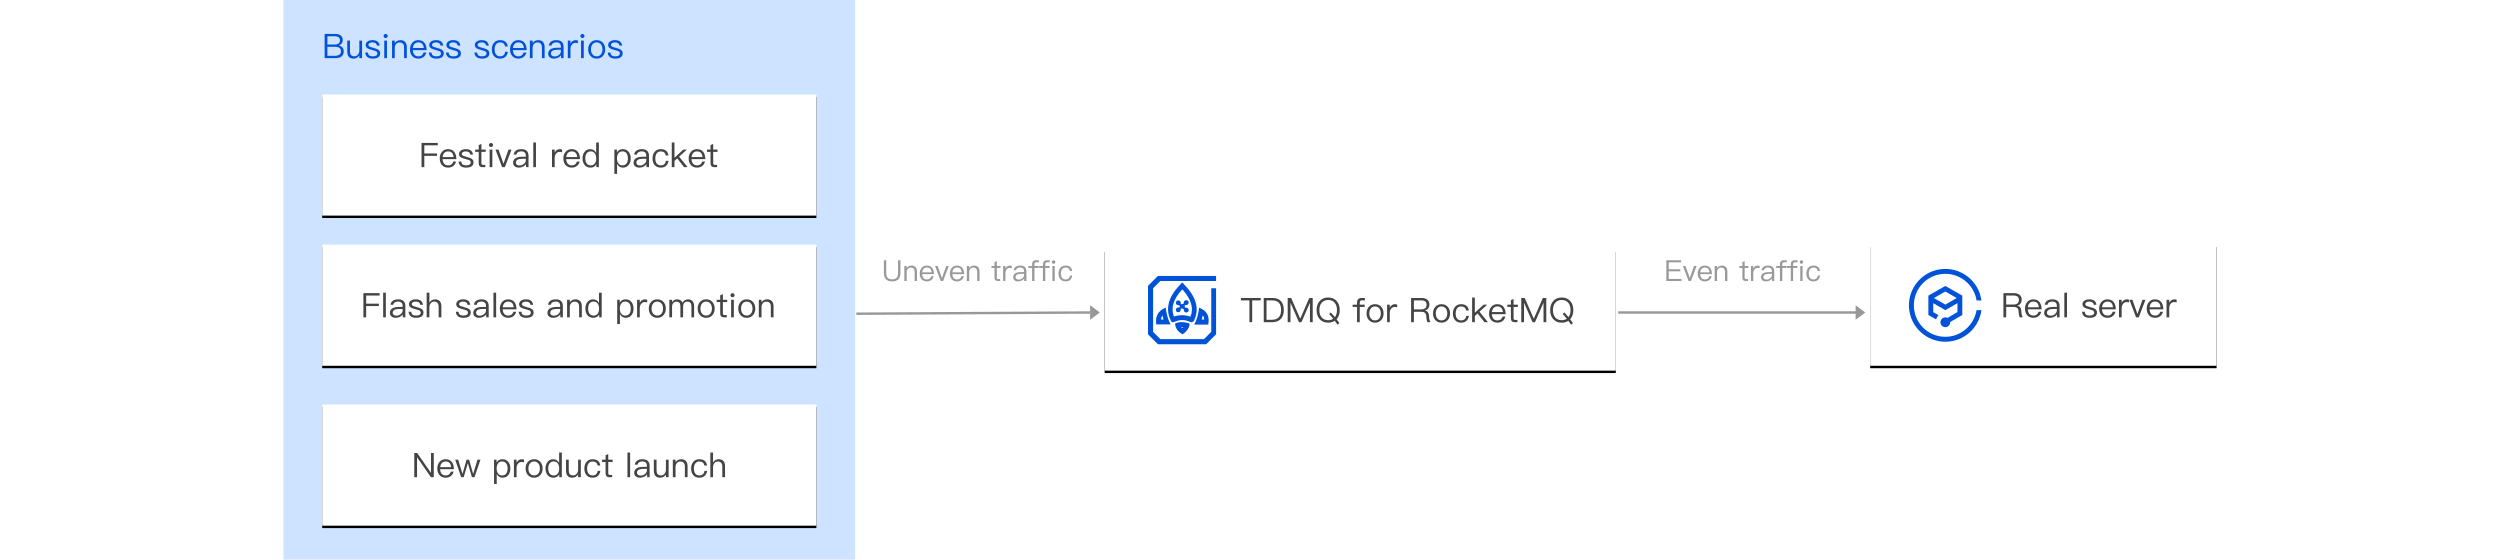 <?xml version="1.0" encoding="UTF-8"?>
<svg width="1032px" height="231px" viewBox="0 0 1032 231" version="1.1" xmlns="http://www.w3.org/2000/svg" xmlns:xlink="http://www.w3.org/1999/xlink">
    <title>TDMQ RocketMQ 版-削峰填谷</title>
    <defs>
        <rect id="path-1" x="0" y="0" width="204" height="50"></rect>
        <filter x="-3.2%" y="-11.0%" width="106.4%" height="126.0%" filterUnits="objectBoundingBox" id="filter-2">
            <feOffset dx="0" dy="1" in="SourceAlpha" result="shadowOffsetOuter1"></feOffset>
            <feGaussianBlur stdDeviation="2" in="shadowOffsetOuter1" result="shadowBlurOuter1"></feGaussianBlur>
            <feColorMatrix values="0 0 0 0 0   0 0 0 0 0   0 0 0 0 0  0 0 0 0.3 0" type="matrix" in="shadowBlurOuter1"></feColorMatrix>
        </filter>
        <rect id="path-3" x="0" y="0" width="204" height="50"></rect>
        <filter x="-3.2%" y="-11.0%" width="106.4%" height="126.0%" filterUnits="objectBoundingBox" id="filter-4">
            <feOffset dx="0" dy="1" in="SourceAlpha" result="shadowOffsetOuter1"></feOffset>
            <feGaussianBlur stdDeviation="2" in="shadowOffsetOuter1" result="shadowBlurOuter1"></feGaussianBlur>
            <feColorMatrix values="0 0 0 0 0   0 0 0 0 0   0 0 0 0 0  0 0 0 0.3 0" type="matrix" in="shadowBlurOuter1"></feColorMatrix>
        </filter>
        <rect id="path-5" x="0" y="0" width="204" height="50"></rect>
        <filter x="-3.2%" y="-11.0%" width="106.4%" height="126.0%" filterUnits="objectBoundingBox" id="filter-6">
            <feOffset dx="0" dy="1" in="SourceAlpha" result="shadowOffsetOuter1"></feOffset>
            <feGaussianBlur stdDeviation="2" in="shadowOffsetOuter1" result="shadowBlurOuter1"></feGaussianBlur>
            <feColorMatrix values="0 0 0 0 0   0 0 0 0 0   0 0 0 0 0  0 0 0 0.3 0" type="matrix" in="shadowBlurOuter1"></feColorMatrix>
        </filter>
        <rect id="path-7" x="0" y="0" width="211" height="50"></rect>
        <filter x="-3.1%" y="-11.0%" width="106.2%" height="126.0%" filterUnits="objectBoundingBox" id="filter-8">
            <feOffset dx="0" dy="1" in="SourceAlpha" result="shadowOffsetOuter1"></feOffset>
            <feGaussianBlur stdDeviation="2" in="shadowOffsetOuter1" result="shadowBlurOuter1"></feGaussianBlur>
            <feColorMatrix values="0 0 0 0 0   0 0 0 0 0   0 0 0 0 0  0 0 0 0.3 0" type="matrix" in="shadowBlurOuter1"></feColorMatrix>
        </filter>
        <rect id="path-9" x="0" y="0" width="143" height="50"></rect>
        <filter x="-4.5%" y="-11.0%" width="109.1%" height="126.0%" filterUnits="objectBoundingBox" id="filter-10">
            <feOffset dx="0" dy="1" in="SourceAlpha" result="shadowOffsetOuter1"></feOffset>
            <feGaussianBlur stdDeviation="2" in="shadowOffsetOuter1" result="shadowBlurOuter1"></feGaussianBlur>
            <feColorMatrix values="0 0 0 0 0   0 0 0 0 0   0 0 0 0 0  0 0 0 0.3 0" type="matrix" in="shadowBlurOuter1"></feColorMatrix>
        </filter>
    </defs>
    <g id="TDMQ-RocketMQ-版-削峰填谷" stroke="none" stroke-width="1" fill="none" fill-rule="evenodd">
        <rect id="矩形" fill="#CEE3FF" fill-rule="nonzero" x="117" y="0" width="236" height="231"></rect>
        <g id="编组-2" transform="translate(133, 39)">
            <g id="矩形备份">
                <use fill="black" fill-opacity="1" filter="url(#filter-2)" xlink:href="#path-1"></use>
                <use fill="#FFFFFF" fill-rule="evenodd" xlink:href="#path-1"></use>
            </g>
            <path d="M42.156,30 L42.156,25.352 L47.406,25.352 L47.406,24.358 L42.156,24.358 L42.156,20.998 L47.7,20.998 L47.7,20.004 L41.008,20.004 L41.008,30 L42.156,30 Z M51.97,30.196 C52.908,30.196 53.678,29.916 54.28,29.384 C54.77,28.936 55.092,28.376 55.26,27.676 L54.14,27.676 C53.958,28.18 53.72,28.558 53.412,28.81 C53.048,29.104 52.558,29.258 51.97,29.258 C51.284,29.258 50.738,29.034 50.346,28.586 C49.954,28.138 49.744,27.508 49.688,26.696 L55.4,26.696 C55.372,25.436 55.092,24.442 54.56,23.742 C53.972,22.958 53.09,22.566 51.928,22.566 C50.878,22.566 50.052,22.944 49.436,23.7 C48.82,24.414 48.526,25.31 48.526,26.374 C48.526,27.55 48.834,28.474 49.478,29.174 C50.094,29.846 50.934,30.196 51.97,30.196 Z M54.238,25.828 L49.716,25.828 C49.786,25.114 50.01,24.554 50.402,24.134 C50.794,23.714 51.312,23.504 51.956,23.504 C53.328,23.504 54.098,24.274 54.238,25.828 Z M59.404,30.196 C61.448,30.196 62.47,29.44 62.47,27.956 C62.47,27.326 62.176,26.836 61.602,26.472 C61.224,26.234 60.608,26.01 59.74,25.8 C59.012,25.604 58.508,25.45 58.242,25.324 C57.822,25.114 57.626,24.848 57.626,24.54 C57.626,24.218 57.78,23.966 58.088,23.784 C58.368,23.588 58.76,23.504 59.264,23.504 C59.838,23.504 60.286,23.616 60.594,23.84 C60.874,24.036 61.056,24.372 61.154,24.82 L62.246,24.82 C62.05,23.308 61.07,22.566 59.278,22.566 C58.466,22.566 57.794,22.748 57.29,23.112 C56.744,23.476 56.478,23.952 56.478,24.568 C56.478,25.184 56.744,25.646 57.304,25.982 C57.64,26.206 58.242,26.416 59.096,26.626 C59.88,26.822 60.398,26.976 60.636,27.088 C61.084,27.312 61.322,27.62 61.322,28.026 C61.322,28.838 60.664,29.258 59.376,29.258 C58.76,29.258 58.298,29.146 57.99,28.922 C57.682,28.67 57.472,28.264 57.388,27.69 L56.296,27.69 C56.464,29.356 57.5,30.196 59.404,30.196 Z M67.328,30 L67.328,29.062 L66.404,29.062 C66.152,29.062 65.97,28.992 65.872,28.88 C65.76,28.768 65.718,28.572 65.718,28.306 L65.718,23.7 L67.51,23.7 L67.51,22.762 L65.718,22.762 L65.718,20.424 L64.612,20.886 L64.612,22.762 L63.156,22.762 L63.156,23.7 L64.612,23.7 L64.612,28.306 C64.612,28.852 64.724,29.258 64.962,29.538 C65.214,29.846 65.648,30 66.236,30 L67.328,30 Z M69.68,21.698 C69.918,21.698 70.114,21.614 70.282,21.46 C70.45,21.292 70.534,21.096 70.534,20.858 C70.534,20.606 70.45,20.41 70.282,20.27 C70.114,20.102 69.918,20.032 69.68,20.032 C69.442,20.032 69.246,20.102 69.078,20.27 C68.91,20.41 68.84,20.606 68.84,20.858 C68.84,21.096 68.91,21.292 69.078,21.46 C69.246,21.614 69.442,21.698 69.68,21.698 Z M70.24,30 L70.24,22.762 L69.12,22.762 L69.12,30 L70.24,30 Z M75.406,30 L78.15,22.762 L76.918,22.762 L74.846,28.6 L72.774,22.762 L71.542,22.762 L74.272,30 L75.406,30 Z M81.216,30.196 C81.888,30.196 82.49,30.042 83.022,29.748 C83.47,29.496 83.848,29.174 84.128,28.782 L84.128,30 L85.178,30 L85.178,25.352 C85.178,24.512 84.954,23.854 84.534,23.378 C84.03,22.832 83.274,22.566 82.238,22.566 C81.37,22.566 80.684,22.734 80.152,23.07 C79.564,23.434 79.186,24.008 79.032,24.764 L80.138,24.848 C80.25,24.386 80.488,24.036 80.866,23.812 C81.202,23.588 81.636,23.49 82.168,23.49 C83.428,23.49 84.058,24.092 84.058,25.31 L84.058,25.688 L82.322,25.716 C81.23,25.73 80.39,25.94 79.802,26.332 C79.13,26.752 78.808,27.368 78.808,28.194 C78.808,28.782 79.032,29.272 79.48,29.65 C79.914,30.014 80.488,30.196 81.216,30.196 Z M81.454,29.314 C81.006,29.314 80.642,29.202 80.362,28.992 C80.082,28.768 79.956,28.502 79.956,28.166 C79.956,27.116 80.768,26.584 82.392,26.556 L84.058,26.528 L84.058,27.144 C84.058,27.704 83.792,28.208 83.274,28.642 C82.742,29.09 82.14,29.314 81.454,29.314 Z M88.244,30 L88.244,19.808 L87.138,19.808 L87.138,30 L88.244,30 Z M95.972,30 L95.972,26.164 C95.972,25.492 96.154,24.918 96.546,24.442 C96.924,23.938 97.4,23.7 97.96,23.7 C98.31,23.7 98.674,23.742 99.038,23.854 L99.038,22.734 C98.772,22.622 98.436,22.566 98.044,22.566 C97.54,22.566 97.106,22.72 96.728,23.028 C96.42,23.266 96.168,23.602 95.972,24.022 L95.972,22.762 L94.866,22.762 L94.866,30 L95.972,30 Z M103,30.196 C103.938,30.196 104.708,29.916 105.31,29.384 C105.8,28.936 106.122,28.376 106.29,27.676 L105.17,27.676 C104.988,28.18 104.75,28.558 104.442,28.81 C104.078,29.104 103.588,29.258 103,29.258 C102.314,29.258 101.768,29.034 101.376,28.586 C100.984,28.138 100.774,27.508 100.718,26.696 L106.43,26.696 C106.402,25.436 106.122,24.442 105.59,23.742 C105.002,22.958 104.12,22.566 102.958,22.566 C101.908,22.566 101.082,22.944 100.466,23.7 C99.85,24.414 99.556,25.31 99.556,26.374 C99.556,27.55 99.864,28.474 100.508,29.174 C101.124,29.846 101.964,30.196 103,30.196 Z M105.268,25.828 L100.746,25.828 C100.816,25.114 101.04,24.554 101.432,24.134 C101.824,23.714 102.342,23.504 102.986,23.504 C104.358,23.504 105.128,24.274 105.268,25.828 Z M110.756,30.196 C111.848,30.196 112.66,29.734 113.164,28.81 L113.164,30 L114.214,30 L114.214,19.808 L113.094,19.808 L113.094,24.092 C112.534,23.07 111.736,22.566 110.7,22.566 C109.664,22.566 108.866,22.944 108.278,23.728 C107.732,24.428 107.466,25.296 107.466,26.36 C107.466,27.452 107.732,28.348 108.278,29.048 C108.866,29.804 109.692,30.196 110.756,30.196 Z M110.896,29.272 C110.112,29.272 109.524,28.978 109.132,28.418 C108.782,27.914 108.614,27.228 108.614,26.36 C108.614,25.492 108.782,24.82 109.146,24.33 C109.538,23.77 110.14,23.49 110.938,23.49 C111.582,23.49 112.114,23.742 112.52,24.274 C112.912,24.792 113.122,25.478 113.122,26.318 L113.122,26.458 C113.122,27.27 112.94,27.928 112.59,28.432 C112.184,28.992 111.624,29.272 110.896,29.272 Z M121.732,32.772 L121.732,28.684 C122.292,29.692 123.09,30.196 124.126,30.196 C125.162,30.196 125.96,29.804 126.548,29.048 C127.08,28.348 127.36,27.466 127.36,26.402 C127.36,25.31 127.08,24.428 126.534,23.728 C125.932,22.944 125.106,22.566 124.07,22.566 C122.978,22.566 122.18,23.028 121.662,23.952 L121.662,22.762 L120.612,22.762 L120.612,32.772 L121.732,32.772 Z M123.888,29.272 C123.216,29.272 122.698,29.006 122.306,28.502 C121.886,27.984 121.69,27.312 121.69,26.472 L121.69,26.332 C121.69,25.52 121.872,24.848 122.236,24.344 C122.628,23.77 123.202,23.49 123.93,23.49 C124.7,23.49 125.288,23.77 125.694,24.358 C126.03,24.862 126.212,25.548 126.212,26.402 C126.212,27.27 126.03,27.956 125.666,28.46 C125.26,28.992 124.672,29.272 123.888,29.272 Z M130.944,30.196 C131.616,30.196 132.218,30.042 132.75,29.748 C133.198,29.496 133.576,29.174 133.856,28.782 L133.856,30 L134.906,30 L134.906,25.352 C134.906,24.512 134.682,23.854 134.262,23.378 C133.758,22.832 133.002,22.566 131.966,22.566 C131.098,22.566 130.412,22.734 129.88,23.07 C129.292,23.434 128.914,24.008 128.76,24.764 L129.866,24.848 C129.978,24.386 130.216,24.036 130.594,23.812 C130.93,23.588 131.364,23.49 131.896,23.49 C133.156,23.49 133.786,24.092 133.786,25.31 L133.786,25.688 L132.05,25.716 C130.958,25.73 130.118,25.94 129.53,26.332 C128.858,26.752 128.536,27.368 128.536,28.194 C128.536,28.782 128.76,29.272 129.208,29.65 C129.642,30.014 130.216,30.196 130.944,30.196 Z M131.182,29.314 C130.734,29.314 130.37,29.202 130.09,28.992 C129.81,28.768 129.684,28.502 129.684,28.166 C129.684,27.116 130.496,26.584 132.12,26.556 L133.786,26.528 L133.786,27.144 C133.786,27.704 133.52,28.208 133.002,28.642 C132.47,29.09 131.868,29.314 131.182,29.314 Z M139.75,30.196 C140.646,30.196 141.36,29.958 141.906,29.496 C142.466,29.02 142.816,28.306 142.984,27.382 L141.864,27.382 C141.696,28.628 140.982,29.258 139.75,29.258 C139.022,29.258 138.462,28.992 138.084,28.488 C137.692,27.984 137.51,27.284 137.51,26.402 C137.51,25.52 137.706,24.82 138.098,24.302 C138.504,23.77 139.064,23.504 139.764,23.504 C140.338,23.504 140.8,23.63 141.164,23.91 C141.514,24.19 141.738,24.61 141.836,25.17 L142.942,25.17 C142.816,24.288 142.48,23.63 141.92,23.196 C141.374,22.776 140.66,22.566 139.764,22.566 C138.686,22.566 137.832,22.944 137.216,23.714 C136.642,24.414 136.362,25.31 136.362,26.416 C136.362,27.522 136.642,28.418 137.216,29.104 C137.818,29.832 138.658,30.196 139.75,30.196 Z M145.42,30 L145.42,27.438 L146.568,26.402 L149.396,30 L150.838,30 L147.338,25.674 L150.53,22.762 L149.046,22.762 L145.42,26.122 L145.42,19.808 L144.3,19.808 L144.3,30 L145.42,30 Z M154.73,30.196 C155.668,30.196 156.438,29.916 157.04,29.384 C157.53,28.936 157.852,28.376 158.02,27.676 L156.9,27.676 C156.718,28.18 156.48,28.558 156.172,28.81 C155.808,29.104 155.318,29.258 154.73,29.258 C154.044,29.258 153.498,29.034 153.106,28.586 C152.714,28.138 152.504,27.508 152.448,26.696 L158.16,26.696 C158.132,25.436 157.852,24.442 157.32,23.742 C156.732,22.958 155.85,22.566 154.688,22.566 C153.638,22.566 152.812,22.944 152.196,23.7 C151.58,24.414 151.286,25.31 151.286,26.374 C151.286,27.55 151.594,28.474 152.238,29.174 C152.854,29.846 153.694,30.196 154.73,30.196 Z M156.998,25.828 L152.476,25.828 C152.546,25.114 152.77,24.554 153.162,24.134 C153.554,23.714 154.072,23.504 154.716,23.504 C156.088,23.504 156.858,24.274 156.998,25.828 Z M163.018,30 L163.018,29.062 L162.094,29.062 C161.842,29.062 161.66,28.992 161.562,28.88 C161.45,28.768 161.408,28.572 161.408,28.306 L161.408,23.7 L163.2,23.7 L163.2,22.762 L161.408,22.762 L161.408,20.424 L160.302,20.886 L160.302,22.762 L158.846,22.762 L158.846,23.7 L160.302,23.7 L160.302,28.306 C160.302,28.852 160.414,29.258 160.652,29.538 C160.904,29.846 161.338,30 161.926,30 L163.018,30 Z" id="Festivalredpacket" fill="#444444" fill-rule="nonzero"></path>
        </g>
        <g id="编组-2备份" transform="translate(133, 101)">
            <g id="矩形备份">
                <use fill="black" fill-opacity="1" filter="url(#filter-4)" xlink:href="#path-3"></use>
                <use fill="#FFFFFF" fill-rule="evenodd" xlink:href="#path-3"></use>
            </g>
            <path d="M18.156,30 L18.156,25.352 L23.406,25.352 L23.406,24.358 L18.156,24.358 L18.156,20.998 L23.7,20.998 L23.7,20.004 L17.008,20.004 L17.008,30 L18.156,30 Z M26.276,30 L26.276,19.808 L25.17,19.808 L25.17,30 L26.276,30 Z M30.364,30.196 C31.036,30.196 31.638,30.042 32.17,29.748 C32.618,29.496 32.996,29.174 33.276,28.782 L33.276,30 L34.326,30 L34.326,25.352 C34.326,24.512 34.102,23.854 33.682,23.378 C33.178,22.832 32.422,22.566 31.386,22.566 C30.518,22.566 29.832,22.734 29.3,23.07 C28.712,23.434 28.334,24.008 28.18,24.764 L29.286,24.848 C29.398,24.386 29.636,24.036 30.014,23.812 C30.35,23.588 30.784,23.49 31.316,23.49 C32.576,23.49 33.206,24.092 33.206,25.31 L33.206,25.688 L31.47,25.716 C30.378,25.73 29.538,25.94 28.95,26.332 C28.278,26.752 27.956,27.368 27.956,28.194 C27.956,28.782 28.18,29.272 28.628,29.65 C29.062,30.014 29.636,30.196 30.364,30.196 Z M30.602,29.314 C30.154,29.314 29.79,29.202 29.51,28.992 C29.23,28.768 29.104,28.502 29.104,28.166 C29.104,27.116 29.916,26.584 31.54,26.556 L33.206,26.528 L33.206,27.144 C33.206,27.704 32.94,28.208 32.422,28.642 C31.89,29.09 31.288,29.314 30.602,29.314 Z M38.75,30.196 C40.794,30.196 41.816,29.44 41.816,27.956 C41.816,27.326 41.522,26.836 40.948,26.472 C40.57,26.234 39.954,26.01 39.086,25.8 C38.358,25.604 37.854,25.45 37.588,25.324 C37.168,25.114 36.972,24.848 36.972,24.54 C36.972,24.218 37.126,23.966 37.434,23.784 C37.714,23.588 38.106,23.504 38.61,23.504 C39.184,23.504 39.632,23.616 39.94,23.84 C40.22,24.036 40.402,24.372 40.5,24.82 L41.592,24.82 C41.396,23.308 40.416,22.566 38.624,22.566 C37.812,22.566 37.14,22.748 36.636,23.112 C36.09,23.476 35.824,23.952 35.824,24.568 C35.824,25.184 36.09,25.646 36.65,25.982 C36.986,26.206 37.588,26.416 38.442,26.626 C39.226,26.822 39.744,26.976 39.982,27.088 C40.43,27.312 40.668,27.62 40.668,28.026 C40.668,28.838 40.01,29.258 38.722,29.258 C38.106,29.258 37.644,29.146 37.336,28.922 C37.028,28.67 36.818,28.264 36.734,27.69 L35.642,27.69 C35.81,29.356 36.846,30.196 38.75,30.196 Z M44.252,30 L44.252,25.87 C44.252,25.198 44.434,24.624 44.812,24.176 C45.176,23.728 45.638,23.504 46.198,23.504 C46.8,23.504 47.262,23.686 47.598,24.05 C47.906,24.414 48.074,24.932 48.074,25.604 L48.074,30 L49.194,30 L49.194,25.436 C49.194,24.512 48.97,23.798 48.522,23.308 C48.074,22.804 47.416,22.566 46.576,22.566 C46.086,22.566 45.652,22.678 45.26,22.902 C44.84,23.14 44.504,23.49 44.252,23.952 L44.252,19.808 L43.132,19.808 L43.132,30 L44.252,30 Z M58.266,30.196 C60.31,30.196 61.332,29.44 61.332,27.956 C61.332,27.326 61.038,26.836 60.464,26.472 C60.086,26.234 59.47,26.01 58.602,25.8 C57.874,25.604 57.37,25.45 57.104,25.324 C56.684,25.114 56.488,24.848 56.488,24.54 C56.488,24.218 56.642,23.966 56.95,23.784 C57.23,23.588 57.622,23.504 58.126,23.504 C58.7,23.504 59.148,23.616 59.456,23.84 C59.736,24.036 59.918,24.372 60.016,24.82 L61.108,24.82 C60.912,23.308 59.932,22.566 58.14,22.566 C57.328,22.566 56.656,22.748 56.152,23.112 C55.606,23.476 55.34,23.952 55.34,24.568 C55.34,25.184 55.606,25.646 56.166,25.982 C56.502,26.206 57.104,26.416 57.958,26.626 C58.742,26.822 59.26,26.976 59.498,27.088 C59.946,27.312 60.184,27.62 60.184,28.026 C60.184,28.838 59.526,29.258 58.238,29.258 C57.622,29.258 57.16,29.146 56.852,28.922 C56.544,28.67 56.334,28.264 56.25,27.69 L55.158,27.69 C55.326,29.356 56.362,30.196 58.266,30.196 Z M64.776,30.196 C65.448,30.196 66.05,30.042 66.582,29.748 C67.03,29.496 67.408,29.174 67.688,28.782 L67.688,30 L68.738,30 L68.738,25.352 C68.738,24.512 68.514,23.854 68.094,23.378 C67.59,22.832 66.834,22.566 65.798,22.566 C64.93,22.566 64.244,22.734 63.712,23.07 C63.124,23.434 62.746,24.008 62.592,24.764 L63.698,24.848 C63.81,24.386 64.048,24.036 64.426,23.812 C64.762,23.588 65.196,23.49 65.728,23.49 C66.988,23.49 67.618,24.092 67.618,25.31 L67.618,25.688 L65.882,25.716 C64.79,25.73 63.95,25.94 63.362,26.332 C62.69,26.752 62.368,27.368 62.368,28.194 C62.368,28.782 62.592,29.272 63.04,29.65 C63.474,30.014 64.048,30.196 64.776,30.196 Z M65.014,29.314 C64.566,29.314 64.202,29.202 63.922,28.992 C63.642,28.768 63.516,28.502 63.516,28.166 C63.516,27.116 64.328,26.584 65.952,26.556 L67.618,26.528 L67.618,27.144 C67.618,27.704 67.352,28.208 66.834,28.642 C66.302,29.09 65.7,29.314 65.014,29.314 Z M71.804,30 L71.804,19.808 L70.698,19.808 L70.698,30 L71.804,30 Z M76.788,30.196 C77.726,30.196 78.496,29.916 79.098,29.384 C79.588,28.936 79.91,28.376 80.078,27.676 L78.958,27.676 C78.776,28.18 78.538,28.558 78.23,28.81 C77.866,29.104 77.376,29.258 76.788,29.258 C76.102,29.258 75.556,29.034 75.164,28.586 C74.772,28.138 74.562,27.508 74.506,26.696 L80.218,26.696 C80.19,25.436 79.91,24.442 79.378,23.742 C78.79,22.958 77.908,22.566 76.746,22.566 C75.696,22.566 74.87,22.944 74.254,23.7 C73.638,24.414 73.344,25.31 73.344,26.374 C73.344,27.55 73.652,28.474 74.296,29.174 C74.912,29.846 75.752,30.196 76.788,30.196 Z M79.056,25.828 L74.534,25.828 C74.604,25.114 74.828,24.554 75.22,24.134 C75.612,23.714 76.13,23.504 76.774,23.504 C78.146,23.504 78.916,24.274 79.056,25.828 Z M84.222,30.196 C86.266,30.196 87.288,29.44 87.288,27.956 C87.288,27.326 86.994,26.836 86.42,26.472 C86.042,26.234 85.426,26.01 84.558,25.8 C83.83,25.604 83.326,25.45 83.06,25.324 C82.64,25.114 82.444,24.848 82.444,24.54 C82.444,24.218 82.598,23.966 82.906,23.784 C83.186,23.588 83.578,23.504 84.082,23.504 C84.656,23.504 85.104,23.616 85.412,23.84 C85.692,24.036 85.874,24.372 85.972,24.82 L87.064,24.82 C86.868,23.308 85.888,22.566 84.096,22.566 C83.284,22.566 82.612,22.748 82.108,23.112 C81.562,23.476 81.296,23.952 81.296,24.568 C81.296,25.184 81.562,25.646 82.122,25.982 C82.458,26.206 83.06,26.416 83.914,26.626 C84.698,26.822 85.216,26.976 85.454,27.088 C85.902,27.312 86.14,27.62 86.14,28.026 C86.14,28.838 85.482,29.258 84.194,29.258 C83.578,29.258 83.116,29.146 82.808,28.922 C82.5,28.67 82.29,28.264 82.206,27.69 L81.114,27.69 C81.282,29.356 82.318,30.196 84.222,30.196 Z M95.394,30.196 C96.066,30.196 96.668,30.042 97.2,29.748 C97.648,29.496 98.026,29.174 98.306,28.782 L98.306,30 L99.356,30 L99.356,25.352 C99.356,24.512 99.132,23.854 98.712,23.378 C98.208,22.832 97.452,22.566 96.416,22.566 C95.548,22.566 94.862,22.734 94.33,23.07 C93.742,23.434 93.364,24.008 93.21,24.764 L94.316,24.848 C94.428,24.386 94.666,24.036 95.044,23.812 C95.38,23.588 95.814,23.49 96.346,23.49 C97.606,23.49 98.236,24.092 98.236,25.31 L98.236,25.688 L96.5,25.716 C95.408,25.73 94.568,25.94 93.98,26.332 C93.308,26.752 92.986,27.368 92.986,28.194 C92.986,28.782 93.21,29.272 93.658,29.65 C94.092,30.014 94.666,30.196 95.394,30.196 Z M95.632,29.314 C95.184,29.314 94.82,29.202 94.54,28.992 C94.26,28.768 94.134,28.502 94.134,28.166 C94.134,27.116 94.946,26.584 96.57,26.556 L98.236,26.528 L98.236,27.144 C98.236,27.704 97.97,28.208 97.452,28.642 C96.92,29.09 96.318,29.314 95.632,29.314 Z M102.212,30 L102.212,25.632 C102.254,24.974 102.464,24.456 102.856,24.064 C103.22,23.7 103.654,23.518 104.158,23.518 C105.418,23.518 106.062,24.218 106.062,25.632 L106.062,30 L107.182,30 L107.182,25.548 C107.182,23.56 106.272,22.566 104.48,22.566 C104.004,22.566 103.57,22.678 103.178,22.902 C102.786,23.112 102.464,23.42 102.212,23.826 L102.212,22.762 L101.092,22.762 L101.092,30 L102.212,30 Z M111.928,30.196 C113.02,30.196 113.832,29.734 114.336,28.81 L114.336,30 L115.386,30 L115.386,19.808 L114.266,19.808 L114.266,24.092 C113.706,23.07 112.908,22.566 111.872,22.566 C110.836,22.566 110.038,22.944 109.45,23.728 C108.904,24.428 108.638,25.296 108.638,26.36 C108.638,27.452 108.904,28.348 109.45,29.048 C110.038,29.804 110.864,30.196 111.928,30.196 Z M112.068,29.272 C111.284,29.272 110.696,28.978 110.304,28.418 C109.954,27.914 109.786,27.228 109.786,26.36 C109.786,25.492 109.954,24.82 110.318,24.33 C110.71,23.77 111.312,23.49 112.11,23.49 C112.754,23.49 113.286,23.742 113.692,24.274 C114.084,24.792 114.294,25.478 114.294,26.318 L114.294,26.458 C114.294,27.27 114.112,27.928 113.762,28.432 C113.356,28.992 112.796,29.272 112.068,29.272 Z M122.904,32.772 L122.904,28.684 C123.464,29.692 124.262,30.196 125.298,30.196 C126.334,30.196 127.132,29.804 127.72,29.048 C128.252,28.348 128.532,27.466 128.532,26.402 C128.532,25.31 128.252,24.428 127.706,23.728 C127.104,22.944 126.278,22.566 125.242,22.566 C124.15,22.566 123.352,23.028 122.834,23.952 L122.834,22.762 L121.784,22.762 L121.784,32.772 L122.904,32.772 Z M125.06,29.272 C124.388,29.272 123.87,29.006 123.478,28.502 C123.058,27.984 122.862,27.312 122.862,26.472 L122.862,26.332 C122.862,25.52 123.044,24.848 123.408,24.344 C123.8,23.77 124.374,23.49 125.102,23.49 C125.872,23.49 126.46,23.77 126.866,24.358 C127.202,24.862 127.384,25.548 127.384,26.402 C127.384,27.27 127.202,27.956 126.838,28.46 C126.432,28.992 125.844,29.272 125.06,29.272 Z M131.094,30 L131.094,26.164 C131.094,25.492 131.276,24.918 131.668,24.442 C132.046,23.938 132.522,23.7 133.082,23.7 C133.432,23.7 133.796,23.742 134.16,23.854 L134.16,22.734 C133.894,22.622 133.558,22.566 133.166,22.566 C132.662,22.566 132.228,22.72 131.85,23.028 C131.542,23.266 131.29,23.602 131.094,24.022 L131.094,22.762 L129.988,22.762 L129.988,30 L131.094,30 Z M138.332,30.196 C139.41,30.196 140.278,29.818 140.936,29.062 C141.538,28.362 141.846,27.466 141.846,26.388 C141.846,25.296 141.538,24.4 140.922,23.686 C140.278,22.93 139.41,22.566 138.332,22.566 C137.24,22.566 136.386,22.93 135.742,23.686 C135.126,24.4 134.818,25.296 134.818,26.388 C134.818,27.466 135.126,28.362 135.742,29.062 C136.386,29.818 137.24,30.196 138.332,30.196 Z M138.332,29.258 C137.562,29.258 136.96,28.964 136.54,28.376 C136.148,27.844 135.966,27.186 135.966,26.388 C135.966,25.576 136.148,24.918 136.54,24.386 C136.96,23.798 137.562,23.504 138.332,23.504 C139.088,23.504 139.69,23.798 140.138,24.386 C140.516,24.918 140.712,25.576 140.712,26.388 C140.712,27.172 140.516,27.844 140.138,28.376 C139.69,28.964 139.088,29.258 138.332,29.258 Z M144.422,30 L144.422,25.59 C144.422,25.016 144.59,24.526 144.926,24.134 C145.262,23.714 145.682,23.518 146.2,23.518 C147.306,23.518 147.866,24.148 147.866,25.436 L147.866,30 L148.986,30 L148.986,25.464 C148.986,24.876 149.14,24.414 149.476,24.05 C149.784,23.686 150.19,23.518 150.666,23.518 C151.282,23.518 151.73,23.672 152.01,24.008 C152.276,24.316 152.416,24.792 152.416,25.436 L152.416,30 L153.536,30 L153.536,25.254 C153.536,24.428 153.298,23.77 152.85,23.28 C152.374,22.804 151.772,22.566 151.016,22.566 C150.512,22.566 150.092,22.678 149.742,22.902 C149.35,23.112 149.014,23.462 148.734,23.938 C148.328,23.014 147.572,22.566 146.466,22.566 C145.654,22.566 144.968,22.944 144.422,23.728 L144.422,22.762 L143.302,22.762 L143.302,30 L144.422,30 Z M158.506,30.196 C159.584,30.196 160.452,29.818 161.11,29.062 C161.712,28.362 162.02,27.466 162.02,26.388 C162.02,25.296 161.712,24.4 161.096,23.686 C160.452,22.93 159.584,22.566 158.506,22.566 C157.414,22.566 156.56,22.93 155.916,23.686 C155.3,24.4 154.992,25.296 154.992,26.388 C154.992,27.466 155.3,28.362 155.916,29.062 C156.56,29.818 157.414,30.196 158.506,30.196 Z M158.506,29.258 C157.736,29.258 157.134,28.964 156.714,28.376 C156.322,27.844 156.14,27.186 156.14,26.388 C156.14,25.576 156.322,24.918 156.714,24.386 C157.134,23.798 157.736,23.504 158.506,23.504 C159.262,23.504 159.864,23.798 160.312,24.386 C160.69,24.918 160.886,25.576 160.886,26.388 C160.886,27.172 160.69,27.844 160.312,28.376 C159.864,28.964 159.262,29.258 158.506,29.258 Z M167.018,30 L167.018,29.062 L166.094,29.062 C165.842,29.062 165.66,28.992 165.562,28.88 C165.45,28.768 165.408,28.572 165.408,28.306 L165.408,23.7 L167.2,23.7 L167.2,22.762 L165.408,22.762 L165.408,20.424 L164.302,20.886 L164.302,22.762 L162.846,22.762 L162.846,23.7 L164.302,23.7 L164.302,28.306 C164.302,28.852 164.414,29.258 164.652,29.538 C164.904,29.846 165.338,30 165.926,30 L167.018,30 Z M169.37,21.698 C169.608,21.698 169.804,21.614 169.972,21.46 C170.14,21.292 170.224,21.096 170.224,20.858 C170.224,20.606 170.14,20.41 169.972,20.27 C169.804,20.102 169.608,20.032 169.37,20.032 C169.132,20.032 168.936,20.102 168.768,20.27 C168.6,20.41 168.53,20.606 168.53,20.858 C168.53,21.096 168.6,21.292 168.768,21.46 C168.936,21.614 169.132,21.698 169.37,21.698 Z M169.93,30 L169.93,22.762 L168.81,22.762 L168.81,30 L169.93,30 Z M175.264,30.196 C176.342,30.196 177.21,29.818 177.868,29.062 C178.47,28.362 178.778,27.466 178.778,26.388 C178.778,25.296 178.47,24.4 177.854,23.686 C177.21,22.93 176.342,22.566 175.264,22.566 C174.172,22.566 173.318,22.93 172.674,23.686 C172.058,24.4 171.75,25.296 171.75,26.388 C171.75,27.466 172.058,28.362 172.674,29.062 C173.318,29.818 174.172,30.196 175.264,30.196 Z M175.264,29.258 C174.494,29.258 173.892,28.964 173.472,28.376 C173.08,27.844 172.898,27.186 172.898,26.388 C172.898,25.576 173.08,24.918 173.472,24.386 C173.892,23.798 174.494,23.504 175.264,23.504 C176.02,23.504 176.622,23.798 177.07,24.386 C177.448,24.918 177.644,25.576 177.644,26.388 C177.644,27.172 177.448,27.844 177.07,28.376 C176.622,28.964 176.02,29.258 175.264,29.258 Z M181.354,30 L181.354,25.632 C181.396,24.974 181.606,24.456 181.998,24.064 C182.362,23.7 182.796,23.518 183.3,23.518 C184.56,23.518 185.204,24.218 185.204,25.632 L185.204,30 L186.324,30 L186.324,25.548 C186.324,23.56 185.414,22.566 183.622,22.566 C183.146,22.566 182.712,22.678 182.32,22.902 C181.928,23.112 181.606,23.42 181.354,23.826 L181.354,22.762 L180.234,22.762 L180.234,30 L181.354,30 Z" id="Flashsalesandpromotion" fill="#444444" fill-rule="nonzero"></path>
        </g>
        <g id="编组-2备份-2" transform="translate(133, 167)">
            <g id="矩形备份">
                <use fill="black" fill-opacity="1" filter="url(#filter-6)" xlink:href="#path-5"></use>
                <use fill="#FFFFFF" fill-rule="evenodd" xlink:href="#path-5"></use>
            </g>
            <path d="M39.156,30 L39.156,21.782 L39.198,21.782 L44.882,30 L46.058,30 L46.058,20.004 L44.91,20.004 L44.91,28.138 L44.868,28.138 L39.212,20.004 L38.008,20.004 L38.008,30 L39.156,30 Z M50.958,30.196 C51.896,30.196 52.666,29.916 53.268,29.384 C53.758,28.936 54.08,28.376 54.248,27.676 L53.128,27.676 C52.946,28.18 52.708,28.558 52.4,28.81 C52.036,29.104 51.546,29.258 50.958,29.258 C50.272,29.258 49.726,29.034 49.334,28.586 C48.942,28.138 48.732,27.508 48.676,26.696 L54.388,26.696 C54.36,25.436 54.08,24.442 53.548,23.742 C52.96,22.958 52.078,22.566 50.916,22.566 C49.866,22.566 49.04,22.944 48.424,23.7 C47.808,24.414 47.514,25.31 47.514,26.374 C47.514,27.55 47.822,28.474 48.466,29.174 C49.082,29.846 49.922,30.196 50.958,30.196 Z M53.226,25.828 L48.704,25.828 C48.774,25.114 48.998,24.554 49.39,24.134 C49.782,23.714 50.3,23.504 50.944,23.504 C52.316,23.504 53.086,24.274 53.226,25.828 Z M58.42,30 L60.128,24.176 L61.808,30 L62.872,30 L65.336,22.762 L64.104,22.762 L62.326,28.628 L60.646,22.762 L59.596,22.762 L57.916,28.628 L56.138,22.762 L54.906,22.762 L57.37,30 L58.42,30 Z M72.056,32.772 L72.056,28.684 C72.616,29.692 73.414,30.196 74.45,30.196 C75.486,30.196 76.284,29.804 76.872,29.048 C77.404,28.348 77.684,27.466 77.684,26.402 C77.684,25.31 77.404,24.428 76.858,23.728 C76.256,22.944 75.43,22.566 74.394,22.566 C73.302,22.566 72.504,23.028 71.986,23.952 L71.986,22.762 L70.936,22.762 L70.936,32.772 L72.056,32.772 Z M74.212,29.272 C73.54,29.272 73.022,29.006 72.63,28.502 C72.21,27.984 72.014,27.312 72.014,26.472 L72.014,26.332 C72.014,25.52 72.196,24.848 72.56,24.344 C72.952,23.77 73.526,23.49 74.254,23.49 C75.024,23.49 75.612,23.77 76.018,24.358 C76.354,24.862 76.536,25.548 76.536,26.402 C76.536,27.27 76.354,27.956 75.99,28.46 C75.584,28.992 74.996,29.272 74.212,29.272 Z M80.246,30 L80.246,26.164 C80.246,25.492 80.428,24.918 80.82,24.442 C81.198,23.938 81.674,23.7 82.234,23.7 C82.584,23.7 82.948,23.742 83.312,23.854 L83.312,22.734 C83.046,22.622 82.71,22.566 82.318,22.566 C81.814,22.566 81.38,22.72 81.002,23.028 C80.694,23.266 80.442,23.602 80.246,24.022 L80.246,22.762 L79.14,22.762 L79.14,30 L80.246,30 Z M87.484,30.196 C88.562,30.196 89.43,29.818 90.088,29.062 C90.69,28.362 90.998,27.466 90.998,26.388 C90.998,25.296 90.69,24.4 90.074,23.686 C89.43,22.93 88.562,22.566 87.484,22.566 C86.392,22.566 85.538,22.93 84.894,23.686 C84.278,24.4 83.97,25.296 83.97,26.388 C83.97,27.466 84.278,28.362 84.894,29.062 C85.538,29.818 86.392,30.196 87.484,30.196 Z M87.484,29.258 C86.714,29.258 86.112,28.964 85.692,28.376 C85.3,27.844 85.118,27.186 85.118,26.388 C85.118,25.576 85.3,24.918 85.692,24.386 C86.112,23.798 86.714,23.504 87.484,23.504 C88.24,23.504 88.842,23.798 89.29,24.386 C89.668,24.918 89.864,25.576 89.864,26.388 C89.864,27.172 89.668,27.844 89.29,28.376 C88.842,28.964 88.24,29.258 87.484,29.258 Z M95.464,30.196 C96.556,30.196 97.368,29.734 97.872,28.81 L97.872,30 L98.922,30 L98.922,19.808 L97.802,19.808 L97.802,24.092 C97.242,23.07 96.444,22.566 95.408,22.566 C94.372,22.566 93.574,22.944 92.986,23.728 C92.44,24.428 92.174,25.296 92.174,26.36 C92.174,27.452 92.44,28.348 92.986,29.048 C93.574,29.804 94.4,30.196 95.464,30.196 Z M95.604,29.272 C94.82,29.272 94.232,28.978 93.84,28.418 C93.49,27.914 93.322,27.228 93.322,26.36 C93.322,25.492 93.49,24.82 93.854,24.33 C94.246,23.77 94.848,23.49 95.646,23.49 C96.29,23.49 96.822,23.742 97.228,24.274 C97.62,24.792 97.83,25.478 97.83,26.318 L97.83,26.458 C97.83,27.27 97.648,27.928 97.298,28.432 C96.892,28.992 96.332,29.272 95.604,29.272 Z M103.29,30.196 C104.27,30.196 105.054,29.748 105.642,28.88 L105.642,30 L106.762,30 L106.762,22.762 L105.642,22.762 L105.642,27.172 C105.558,27.788 105.32,28.292 104.928,28.684 C104.55,29.048 104.116,29.244 103.64,29.244 C102.982,29.244 102.506,29.062 102.212,28.726 C101.918,28.39 101.778,27.872 101.778,27.186 L101.778,22.762 L100.658,22.762 L100.658,27.242 C100.658,29.202 101.526,30.196 103.29,30.196 Z M111.606,30.196 C112.502,30.196 113.216,29.958 113.762,29.496 C114.322,29.02 114.672,28.306 114.84,27.382 L113.72,27.382 C113.552,28.628 112.838,29.258 111.606,29.258 C110.878,29.258 110.318,28.992 109.94,28.488 C109.548,27.984 109.366,27.284 109.366,26.402 C109.366,25.52 109.562,24.82 109.954,24.302 C110.36,23.77 110.92,23.504 111.62,23.504 C112.194,23.504 112.656,23.63 113.02,23.91 C113.37,24.19 113.594,24.61 113.692,25.17 L114.798,25.17 C114.672,24.288 114.336,23.63 113.776,23.196 C113.23,22.776 112.516,22.566 111.62,22.566 C110.542,22.566 109.688,22.944 109.072,23.714 C108.498,24.414 108.218,25.31 108.218,26.416 C108.218,27.522 108.498,28.418 109.072,29.104 C109.674,29.832 110.514,30.196 111.606,30.196 Z M119.698,30 L119.698,29.062 L118.774,29.062 C118.522,29.062 118.34,28.992 118.242,28.88 C118.13,28.768 118.088,28.572 118.088,28.306 L118.088,23.7 L119.88,23.7 L119.88,22.762 L118.088,22.762 L118.088,20.424 L116.982,20.886 L116.982,22.762 L115.526,22.762 L115.526,23.7 L116.982,23.7 L116.982,28.306 C116.982,28.852 117.094,29.258 117.332,29.538 C117.584,29.846 118.018,30 118.606,30 L119.698,30 Z M127.118,30 L127.118,19.808 L126.012,19.808 L126.012,30 L127.118,30 Z M131.206,30.196 C131.878,30.196 132.48,30.042 133.012,29.748 C133.46,29.496 133.838,29.174 134.118,28.782 L134.118,30 L135.168,30 L135.168,25.352 C135.168,24.512 134.944,23.854 134.524,23.378 C134.02,22.832 133.264,22.566 132.228,22.566 C131.36,22.566 130.674,22.734 130.142,23.07 C129.554,23.434 129.176,24.008 129.022,24.764 L130.128,24.848 C130.24,24.386 130.478,24.036 130.856,23.812 C131.192,23.588 131.626,23.49 132.158,23.49 C133.418,23.49 134.048,24.092 134.048,25.31 L134.048,25.688 L132.312,25.716 C131.22,25.73 130.38,25.94 129.792,26.332 C129.12,26.752 128.798,27.368 128.798,28.194 C128.798,28.782 129.022,29.272 129.47,29.65 C129.904,30.014 130.478,30.196 131.206,30.196 Z M131.444,29.314 C130.996,29.314 130.632,29.202 130.352,28.992 C130.072,28.768 129.946,28.502 129.946,28.166 C129.946,27.116 130.758,26.584 132.382,26.556 L134.048,26.528 L134.048,27.144 C134.048,27.704 133.782,28.208 133.264,28.642 C132.732,29.09 132.13,29.314 131.444,29.314 Z M139.536,30.196 C140.516,30.196 141.3,29.748 141.888,28.88 L141.888,30 L143.008,30 L143.008,22.762 L141.888,22.762 L141.888,27.172 C141.804,27.788 141.566,28.292 141.174,28.684 C140.796,29.048 140.362,29.244 139.886,29.244 C139.228,29.244 138.752,29.062 138.458,28.726 C138.164,28.39 138.024,27.872 138.024,27.186 L138.024,22.762 L136.904,22.762 L136.904,27.242 C136.904,29.202 137.772,30.196 139.536,30.196 Z M145.864,30 L145.864,25.632 C145.906,24.974 146.116,24.456 146.508,24.064 C146.872,23.7 147.306,23.518 147.81,23.518 C149.07,23.518 149.714,24.218 149.714,25.632 L149.714,30 L150.834,30 L150.834,25.548 C150.834,23.56 149.924,22.566 148.132,22.566 C147.656,22.566 147.222,22.678 146.83,22.902 C146.438,23.112 146.116,23.42 145.864,23.826 L145.864,22.762 L144.744,22.762 L144.744,30 L145.864,30 Z M155.678,30.196 C156.574,30.196 157.288,29.958 157.834,29.496 C158.394,29.02 158.744,28.306 158.912,27.382 L157.792,27.382 C157.624,28.628 156.91,29.258 155.678,29.258 C154.95,29.258 154.39,28.992 154.012,28.488 C153.62,27.984 153.438,27.284 153.438,26.402 C153.438,25.52 153.634,24.82 154.026,24.302 C154.432,23.77 154.992,23.504 155.692,23.504 C156.266,23.504 156.728,23.63 157.092,23.91 C157.442,24.19 157.666,24.61 157.764,25.17 L158.87,25.17 C158.744,24.288 158.408,23.63 157.848,23.196 C157.302,22.776 156.588,22.566 155.692,22.566 C154.614,22.566 153.76,22.944 153.144,23.714 C152.57,24.414 152.29,25.31 152.29,26.416 C152.29,27.522 152.57,28.418 153.144,29.104 C153.746,29.832 154.586,30.196 155.678,30.196 Z M161.348,30 L161.348,25.87 C161.348,25.198 161.53,24.624 161.908,24.176 C162.272,23.728 162.734,23.504 163.294,23.504 C163.896,23.504 164.358,23.686 164.694,24.05 C165.002,24.414 165.17,24.932 165.17,25.604 L165.17,30 L166.29,30 L166.29,25.436 C166.29,24.512 166.066,23.798 165.618,23.308 C165.17,22.804 164.512,22.566 163.672,22.566 C163.182,22.566 162.748,22.678 162.356,22.902 C161.936,23.14 161.6,23.49 161.348,23.952 L161.348,19.808 L160.228,19.808 L160.228,30 L161.348,30 Z" id="Newproductlaunch" fill="#444444" fill-rule="nonzero"></path>
        </g>
        <g id="RectEndPoint1_14_" transform="translate(456, 103)">
            <g id="矩形备份">
                <use fill="black" fill-opacity="1" filter="url(#filter-8)" xlink:href="#path-7"></use>
                <use fill="#FFFFFF" fill-rule="evenodd" xlink:href="#path-7"></use>
            </g>
            <path d="M60.9,30 L60.9,20.998 L64.428,20.998 L64.428,20.004 L56.238,20.004 L56.238,20.998 L59.766,20.998 L59.766,30 L60.9,30 Z M69.146,30 C70.714,30 71.918,29.538 72.758,28.628 C73.556,27.76 73.962,26.542 73.962,25.002 C73.962,23.434 73.584,22.216 72.842,21.376 C72.03,20.452 70.84,20.004 69.258,20.004 L65.674,20.004 L65.674,30 L69.146,30 Z M68.95,29.006 L66.822,29.006 L66.822,20.998 L69.076,20.998 C70.392,20.998 71.344,21.334 71.96,22.02 C72.534,22.664 72.828,23.658 72.828,25.002 C72.828,26.304 72.506,27.298 71.89,27.97 C71.232,28.656 70.252,29.006 68.95,29.006 Z M76.706,30 L76.706,22.048 L76.748,22.048 L80.206,30 L81.242,30 L84.7,22.048 L84.742,22.048 L84.742,30 L85.89,30 L85.89,20.004 L84.462,20.004 L80.752,28.53 L80.71,28.53 L76.986,20.004 L75.558,20.004 L75.558,30 L76.706,30 Z M96.138,31.022 L96.894,30.364 C96.516,29.818 96.138,29.286 95.746,28.782 C95.76,28.754 95.788,28.726 95.816,28.698 C96.628,27.746 97.048,26.528 97.048,25.016 C97.048,23.49 96.628,22.258 95.816,21.306 C94.948,20.298 93.758,19.808 92.274,19.808 C90.762,19.808 89.586,20.312 88.718,21.32 C87.892,22.272 87.486,23.504 87.486,25.016 C87.486,26.514 87.892,27.746 88.718,28.698 C89.586,29.692 90.762,30.196 92.26,30.196 C93.324,30.196 94.234,29.93 94.99,29.426 C95.368,29.93 95.746,30.462 96.138,31.022 Z M92.26,29.174 C91.112,29.174 90.202,28.782 89.558,27.998 C88.942,27.242 88.634,26.248 88.634,25.016 C88.634,23.77 88.942,22.776 89.558,22.02 C90.216,21.222 91.126,20.83 92.274,20.83 C93.422,20.83 94.318,21.208 94.962,21.978 C95.578,22.734 95.9,23.742 95.9,25.016 C95.9,26.206 95.62,27.172 95.06,27.914 C94.5,27.228 93.926,26.584 93.352,25.968 L92.666,26.626 C93.226,27.214 93.786,27.872 94.346,28.586 C93.786,28.978 93.086,29.174 92.26,29.174 Z M105.308,30 L105.308,23.7 L107.352,23.7 L107.352,22.762 L105.308,22.762 L105.308,21.964 C105.308,21.614 105.378,21.362 105.518,21.208 C105.658,21.04 105.896,20.97 106.204,20.97 L107.45,20.97 L107.45,20.004 L106.064,20.004 C105.448,20.004 104.972,20.172 104.65,20.522 C104.342,20.858 104.188,21.32 104.188,21.936 L104.188,22.762 L102.368,22.762 L102.368,23.7 L104.188,23.7 L104.188,30 L105.308,30 Z M111.622,30.196 C112.7,30.196 113.568,29.818 114.226,29.062 C114.828,28.362 115.136,27.466 115.136,26.388 C115.136,25.296 114.828,24.4 114.212,23.686 C113.568,22.93 112.7,22.566 111.622,22.566 C110.53,22.566 109.676,22.93 109.032,23.686 C108.416,24.4 108.108,25.296 108.108,26.388 C108.108,27.466 108.416,28.362 109.032,29.062 C109.676,29.818 110.53,30.196 111.622,30.196 Z M111.622,29.258 C110.852,29.258 110.25,28.964 109.83,28.376 C109.438,27.844 109.256,27.186 109.256,26.388 C109.256,25.576 109.438,24.918 109.83,24.386 C110.25,23.798 110.852,23.504 111.622,23.504 C112.378,23.504 112.98,23.798 113.428,24.386 C113.806,24.918 114.002,25.576 114.002,26.388 C114.002,27.172 113.806,27.844 113.428,28.376 C112.98,28.964 112.378,29.258 111.622,29.258 Z M117.698,30 L117.698,26.164 C117.698,25.492 117.88,24.918 118.272,24.442 C118.65,23.938 119.126,23.7 119.686,23.7 C120.036,23.7 120.4,23.742 120.764,23.854 L120.764,22.734 C120.498,22.622 120.162,22.566 119.77,22.566 C119.266,22.566 118.832,22.72 118.454,23.028 C118.146,23.266 117.894,23.602 117.698,24.022 L117.698,22.762 L116.592,22.762 L116.592,30 L117.698,30 Z M127.652,30 L127.652,25.702 L130.676,25.702 C131.306,25.702 131.782,25.814 132.118,26.066 C132.482,26.318 132.692,26.752 132.748,27.34 L132.874,28.67 C132.916,29.23 133.056,29.664 133.28,30 L134.526,30 C134.232,29.636 134.05,29.146 133.994,28.53 L133.84,26.99 C133.728,25.982 133.196,25.38 132.244,25.17 L132.244,25.142 C132.818,25.002 133.266,24.722 133.602,24.274 C133.91,23.84 134.064,23.35 134.064,22.79 C134.064,21.866 133.756,21.166 133.168,20.69 C132.594,20.228 131.81,20.004 130.816,20.004 L126.504,20.004 L126.504,30 L127.652,30 Z M130.676,24.708 L127.652,24.708 L127.652,20.998 L130.676,20.998 C131.446,20.998 132.02,21.152 132.384,21.46 C132.72,21.754 132.902,22.216 132.902,22.832 C132.902,23.42 132.72,23.868 132.37,24.19 C131.978,24.526 131.404,24.708 130.676,24.708 Z M139.062,30.196 C140.14,30.196 141.008,29.818 141.666,29.062 C142.268,28.362 142.576,27.466 142.576,26.388 C142.576,25.296 142.268,24.4 141.652,23.686 C141.008,22.93 140.14,22.566 139.062,22.566 C137.97,22.566 137.116,22.93 136.472,23.686 C135.856,24.4 135.548,25.296 135.548,26.388 C135.548,27.466 135.856,28.362 136.472,29.062 C137.116,29.818 137.97,30.196 139.062,30.196 Z M139.062,29.258 C138.292,29.258 137.69,28.964 137.27,28.376 C136.878,27.844 136.696,27.186 136.696,26.388 C136.696,25.576 136.878,24.918 137.27,24.386 C137.69,23.798 138.292,23.504 139.062,23.504 C139.818,23.504 140.42,23.798 140.868,24.386 C141.246,24.918 141.442,25.576 141.442,26.388 C141.442,27.172 141.246,27.844 140.868,28.376 C140.42,28.964 139.818,29.258 139.062,29.258 Z M147.14,30.196 C148.036,30.196 148.75,29.958 149.296,29.496 C149.856,29.02 150.206,28.306 150.374,27.382 L149.254,27.382 C149.086,28.628 148.372,29.258 147.14,29.258 C146.412,29.258 145.852,28.992 145.474,28.488 C145.082,27.984 144.9,27.284 144.9,26.402 C144.9,25.52 145.096,24.82 145.488,24.302 C145.894,23.77 146.454,23.504 147.154,23.504 C147.728,23.504 148.19,23.63 148.554,23.91 C148.904,24.19 149.128,24.61 149.226,25.17 L150.332,25.17 C150.206,24.288 149.87,23.63 149.31,23.196 C148.764,22.776 148.05,22.566 147.154,22.566 C146.076,22.566 145.222,22.944 144.606,23.714 C144.032,24.414 143.752,25.31 143.752,26.416 C143.752,27.522 144.032,28.418 144.606,29.104 C145.208,29.832 146.048,30.196 147.14,30.196 Z M152.81,30 L152.81,27.438 L153.958,26.402 L156.786,30 L158.228,30 L154.728,25.674 L157.92,22.762 L156.436,22.762 L152.81,26.122 L152.81,19.808 L151.69,19.808 L151.69,30 L152.81,30 Z M162.12,30.196 C163.058,30.196 163.828,29.916 164.43,29.384 C164.92,28.936 165.242,28.376 165.41,27.676 L164.29,27.676 C164.108,28.18 163.87,28.558 163.562,28.81 C163.198,29.104 162.708,29.258 162.12,29.258 C161.434,29.258 160.888,29.034 160.496,28.586 C160.104,28.138 159.894,27.508 159.838,26.696 L165.55,26.696 C165.522,25.436 165.242,24.442 164.71,23.742 C164.122,22.958 163.24,22.566 162.078,22.566 C161.028,22.566 160.202,22.944 159.586,23.7 C158.97,24.414 158.676,25.31 158.676,26.374 C158.676,27.55 158.984,28.474 159.628,29.174 C160.244,29.846 161.084,30.196 162.12,30.196 Z M164.388,25.828 L159.866,25.828 C159.936,25.114 160.16,24.554 160.552,24.134 C160.944,23.714 161.462,23.504 162.106,23.504 C163.478,23.504 164.248,24.274 164.388,25.828 Z M170.408,30 L170.408,29.062 L169.484,29.062 C169.232,29.062 169.05,28.992 168.952,28.88 C168.84,28.768 168.798,28.572 168.798,28.306 L168.798,23.7 L170.59,23.7 L170.59,22.762 L168.798,22.762 L168.798,20.424 L167.692,20.886 L167.692,22.762 L166.236,22.762 L166.236,23.7 L167.692,23.7 L167.692,28.306 C167.692,28.852 167.804,29.258 168.042,29.538 C168.294,29.846 168.728,30 169.316,30 L170.408,30 Z M173.124,30 L173.124,22.048 L173.166,22.048 L176.624,30 L177.66,30 L181.118,22.048 L181.16,22.048 L181.16,30 L182.308,30 L182.308,20.004 L180.88,20.004 L177.17,28.53 L177.128,28.53 L173.404,20.004 L171.976,20.004 L171.976,30 L173.124,30 Z M192.556,31.022 L193.312,30.364 C192.934,29.818 192.556,29.286 192.164,28.782 C192.178,28.754 192.206,28.726 192.234,28.698 C193.046,27.746 193.466,26.528 193.466,25.016 C193.466,23.49 193.046,22.258 192.234,21.306 C191.366,20.298 190.176,19.808 188.692,19.808 C187.18,19.808 186.004,20.312 185.136,21.32 C184.31,22.272 183.904,23.504 183.904,25.016 C183.904,26.514 184.31,27.746 185.136,28.698 C186.004,29.692 187.18,30.196 188.678,30.196 C189.742,30.196 190.652,29.93 191.408,29.426 C191.786,29.93 192.164,30.462 192.556,31.022 Z M188.678,29.174 C187.53,29.174 186.62,28.782 185.976,27.998 C185.36,27.242 185.052,26.248 185.052,25.016 C185.052,23.77 185.36,22.776 185.976,22.02 C186.634,21.222 187.544,20.83 188.692,20.83 C189.84,20.83 190.736,21.208 191.38,21.978 C191.996,22.734 192.318,23.742 192.318,25.016 C192.318,26.206 192.038,27.172 191.478,27.914 C190.918,27.228 190.344,26.584 189.77,25.968 L189.084,26.626 C189.644,27.214 190.204,27.872 190.764,28.586 C190.204,28.978 189.504,29.174 188.678,29.174 Z" id="TDMQforRocketMQ" fill="#444444" fill-rule="nonzero"></path>
            <g id="TDMQ-RocketMQ-32px" transform="translate(16, 9)" fill-rule="nonzero">
                <rect id="矩形_16_" fill-opacity="0" fill="#D8D8D8" x="0" y="0" width="32" height="32"></rect>
                <path d="M30,2 L30,4 L7,4 L4,7 L4,25 L7,28 L25,28 L28,25 L28,7 L30,7 L30,26 L25.9,30.1 L6,30.1 L1.9,26 L1.9,6 L6,1.9 L30,1.9 L30,2 Z M19,21.5 L19,21.8 L19,22 L19,22.2 L19,22.4 L19,22.5 L18.9,22.7 C18.6,23.6 17.9,24.9 16.1,26 C14.1,24.8 13.1,23.3 13.1,21.5 C14.7,20.8 16.7,20.8 19,21.5 Z M15.8,23 L15.6,23 L15.6,23 C15.7,23.1 15.8,23.3 16,23.4 L16.1,23.4 L16.2,23.3 L16.3,23.1 L16.4,23 L16.3,23 L16,23 L15.8,23 Z M9.2,15 C9.5,17.7 10.2,20 11.2,21.9 L11.2,21.9 L11,21.9 L10.3,21.9 L5.3,21.9 C4.8,18.6 6.1,16.2 9.2,15 Z M23,15 C26.1,16.2 27.4,18.4 26.8,21.7 L26.8,22 L21.8,22 L21.2,22 L21,22 C22,20.1 22.7,17.7 23,15 Z M16,4.6 L16.7,5.3 C21.7,10.4 23.2,15.3 21,20.1 L20.9,20.4 L20.9,20.4 C20.7,20.7 20.4,20.9 20,21 L19.9,21 L19.7,21 L19.5,21 C17.3,19.9 15.2,19.9 13.5,20.6 C13.3,20.7 13.2,20.7 13.1,20.8 L12.8,20.8 L12.5,21 L12.4,21 L12.3,21 L12.3,21 L12.2,21 L11.9,21 L11.4,20.6 L11.4,20.5 L11.4,20.5 C9,15.8 10.1,10.9 14.8,5.9 L15.1,5.6 L15.2,5.4 L16,4.6 Z M7.8,18.3 L7.7,18.4 C7.5,18.8 7.3,19.3 7.3,19.8 L7.3,19.9 L8.3,19.9 L8.2,19.5 C8.1,19.2 8,18.9 7.9,18.4 L7.9,18.3 L7.8,18.3 Z M24.4,18.3 L24.4,18.5 L24.3,19 L24.3,19 L24.2,19.5 L24.1,19.9 L25.1,19.9 L25.1,19.8 C25.1,19.4 24.9,18.9 24.8,18.6 L24.6,18.4 L24.4,18.3 Z M16,7.5 L16,7.5 C12.4,11.4 11.3,15 12.5,18.4 L12.6,18.6 L12.6,18.7 L12.8,18.6 C14.6,18 16.7,17.9 19,18.6 L19.3,18.7 L19.4,18.7 L19.5,18.5 C20.8,15.2 19.7,11.7 16.4,7.8 L16,7.5 L16,7.5 Z M17.7,11.9 C18.2,11.9 18.7,12.3 18.7,12.9 C18.7,13.4 18.3,13.9 17.7,13.9 C17.6,13.9 17.5,13.9 17.4,13.8 L17,14.2 C17,14.3 17.1,14.4 17.1,14.5 C17.1,14.6 17.1,14.7 17.1,14.8 L17.4,15.1 C17.5,15.1 17.6,15 17.7,15 C18.2,15 18.7,15.4 18.7,16 C18.7,16.6 18.3,17 17.7,17 C17.2,17 16.7,16.6 16.7,16 C16.7,15.9 16.7,15.9 16.7,15.8 L16.3,15.4 C16.2,15.4 16.1,15.4 16,15.4 C15.9,15.4 15.8,15.4 15.7,15.3 L15.4,15.6 C15.4,15.7 15.4,15.8 15.4,15.9 C15.4,16.4 15,16.9 14.4,16.9 C13.8,16.9 13.4,16.5 13.4,15.9 C13.4,15.4 13.8,14.9 14.4,14.9 C14.5,14.9 14.6,14.9 14.7,15 L15,14.7 C15,14.6 15,14.5 15,14.5 C15,14.4 15,14.3 15,14.3 L14.7,14 C14.6,14 14.5,14 14.4,14 C13.9,14 13.4,13.6 13.4,13 C13.4,12.5 13.8,12 14.4,12 C14.9,12 15.4,12.4 15.4,13 C15.4,13.1 15.4,13.2 15.4,13.3 L15.7,13.6 C15.8,13.6 15.9,13.5 16,13.5 C16.1,13.5 16.2,13.5 16.3,13.5 L16.7,13.1 C16.7,13 16.7,12.9 16.7,12.8 C16.6,12.4 17.2,11.9 17.7,11.9 Z" id="形状结合" fill="#0052D9"></path>
            </g>
        </g>
        <g id="编组" transform="translate(353, 126)">
            <line x1="0.5" y1="3.5" x2="97" y2="3" id="路径" stroke="#989898"></line>
            <polygon id="路径" fill="#989898" fill-rule="nonzero" points="97 0 101 3 97 6"></polygon>
        </g>
        <g id="编组" transform="translate(668, 126)">
            <line x1="0" y1="3" x2="98.522" y2="3" id="路径" stroke="#989898"></line>
            <polygon id="路径" fill="#989898" fill-rule="nonzero" points="98 0 102 3 98 6"></polygon>
        </g>
        <path d="M368.284,116.168 C369.412,116.168 370.264,115.868 370.852,115.268 C371.416,114.68 371.704,113.828 371.704,112.712 L371.704,107.432 L370.72,107.432 L370.72,112.724 C370.72,113.564 370.528,114.2 370.156,114.632 C369.748,115.076 369.124,115.304 368.284,115.304 C367.432,115.304 366.808,115.076 366.412,114.632 C366.028,114.2 365.848,113.564 365.848,112.724 L365.848,107.432 L364.864,107.432 L364.864,112.712 C364.864,113.828 365.152,114.68 365.728,115.28 C366.304,115.868 367.156,116.168 368.284,116.168 Z M374.272,116 L374.272,112.256 C374.308,111.692 374.488,111.248 374.824,110.912 C375.136,110.6 375.508,110.444 375.94,110.444 C377.02,110.444 377.572,111.044 377.572,112.256 L377.572,116 L378.532,116 L378.532,112.184 C378.532,110.48 377.752,109.628 376.216,109.628 C375.808,109.628 375.436,109.724 375.1,109.916 C374.764,110.096 374.488,110.36 374.272,110.708 L374.272,109.796 L373.312,109.796 L373.312,116 L374.272,116 Z M382.612,116.168 C383.416,116.168 384.076,115.928 384.592,115.472 C385.012,115.088 385.288,114.608 385.432,114.008 L384.472,114.008 C384.316,114.44 384.112,114.764 383.848,114.98 C383.536,115.232 383.116,115.364 382.612,115.364 C382.024,115.364 381.556,115.172 381.22,114.788 C380.884,114.404 380.704,113.864 380.656,113.168 L385.552,113.168 C385.528,112.088 385.288,111.236 384.832,110.636 C384.328,109.964 383.572,109.628 382.576,109.628 C381.676,109.628 380.968,109.952 380.44,110.6 C379.912,111.212 379.66,111.98 379.66,112.892 C379.66,113.9 379.924,114.692 380.476,115.292 C381.004,115.868 381.724,116.168 382.612,116.168 Z M384.556,112.424 L380.68,112.424 C380.74,111.812 380.932,111.332 381.268,110.972 C381.604,110.612 382.048,110.432 382.6,110.432 C383.776,110.432 384.436,111.092 384.556,112.424 Z M389.308,116 L391.66,109.796 L390.604,109.796 L388.828,114.8 L387.052,109.796 L385.996,109.796 L388.336,116 L389.308,116 Z M395.056,116.168 C395.86,116.168 396.52,115.928 397.036,115.472 C397.456,115.088 397.732,114.608 397.876,114.008 L396.916,114.008 C396.76,114.44 396.556,114.764 396.292,114.98 C395.98,115.232 395.56,115.364 395.056,115.364 C394.468,115.364 394,115.172 393.664,114.788 C393.328,114.404 393.148,113.864 393.1,113.168 L397.996,113.168 C397.972,112.088 397.732,111.236 397.276,110.636 C396.772,109.964 396.016,109.628 395.02,109.628 C394.12,109.628 393.412,109.952 392.884,110.6 C392.356,111.212 392.104,111.98 392.104,112.892 C392.104,113.9 392.368,114.692 392.92,115.292 C393.448,115.868 394.168,116.168 395.056,116.168 Z M397,112.424 L393.124,112.424 C393.184,111.812 393.376,111.332 393.712,110.972 C394.048,110.612 394.492,110.432 395.044,110.432 C396.22,110.432 396.88,111.092 397,112.424 Z M400.084,116 L400.084,112.256 C400.12,111.692 400.3,111.248 400.636,110.912 C400.948,110.6 401.32,110.444 401.752,110.444 C402.832,110.444 403.384,111.044 403.384,112.256 L403.384,116 L404.344,116 L404.344,112.184 C404.344,110.48 403.564,109.628 402.028,109.628 C401.62,109.628 401.248,109.724 400.912,109.916 C400.576,110.096 400.3,110.36 400.084,110.708 L400.084,109.796 L399.124,109.796 L399.124,116 L400.084,116 Z M412.864,116 L412.864,115.196 L412.072,115.196 C411.856,115.196 411.7,115.136 411.616,115.04 C411.52,114.944 411.484,114.776 411.484,114.548 L411.484,110.6 L413.02,110.6 L413.02,109.796 L411.484,109.796 L411.484,107.792 L410.536,108.188 L410.536,109.796 L409.288,109.796 L409.288,110.6 L410.536,110.6 L410.536,114.548 C410.536,115.016 410.632,115.364 410.836,115.604 C411.052,115.868 411.424,116 411.928,116 L412.864,116 Z M415.036,116 L415.036,112.712 C415.036,112.136 415.192,111.644 415.528,111.236 C415.852,110.804 416.26,110.6 416.74,110.6 C417.04,110.6 417.352,110.636 417.664,110.732 L417.664,109.772 C417.436,109.676 417.148,109.628 416.812,109.628 C416.38,109.628 416.008,109.76 415.684,110.024 C415.42,110.228 415.204,110.516 415.036,110.876 L415.036,109.796 L414.088,109.796 L414.088,116 L415.036,116 Z M420.292,116.168 C420.868,116.168 421.384,116.036 421.84,115.784 C422.224,115.568 422.548,115.292 422.788,114.956 L422.788,116 L423.688,116 L423.688,112.016 C423.688,111.296 423.496,110.732 423.136,110.324 C422.704,109.856 422.056,109.628 421.168,109.628 C420.424,109.628 419.836,109.772 419.38,110.06 C418.876,110.372 418.552,110.864 418.42,111.512 L419.368,111.584 C419.464,111.188 419.668,110.888 419.992,110.696 C420.28,110.504 420.652,110.42 421.108,110.42 C422.188,110.42 422.728,110.936 422.728,111.98 L422.728,112.304 L421.24,112.328 C420.304,112.34 419.584,112.52 419.08,112.856 C418.504,113.216 418.228,113.744 418.228,114.452 C418.228,114.956 418.42,115.376 418.804,115.7 C419.176,116.012 419.668,116.168 420.292,116.168 Z M420.496,115.412 C420.112,115.412 419.8,115.316 419.56,115.136 C419.32,114.944 419.212,114.716 419.212,114.428 C419.212,113.528 419.908,113.072 421.3,113.048 L422.728,113.024 L422.728,113.552 C422.728,114.032 422.5,114.464 422.056,114.836 C421.6,115.22 421.084,115.412 420.496,115.412 Z M427.012,116 L427.012,110.6 L428.764,110.6 L428.764,109.796 L427.012,109.796 L427.012,109.112 C427.012,108.812 427.072,108.596 427.192,108.464 C427.312,108.32 427.516,108.26 427.78,108.26 L428.848,108.26 L428.848,107.432 L427.66,107.432 C427.132,107.432 426.724,107.576 426.448,107.876 C426.184,108.164 426.052,108.56 426.052,109.088 L426.052,109.796 L424.492,109.796 L424.492,110.6 L426.052,110.6 L426.052,116 L427.012,116 Z M431.488,116 L431.488,110.6 L433.24,110.6 L433.24,109.796 L431.488,109.796 L431.488,109.112 C431.488,108.812 431.548,108.596 431.668,108.464 C431.788,108.32 431.992,108.26 432.256,108.26 L433.324,108.26 L433.324,107.432 L432.136,107.432 C431.608,107.432 431.2,107.576 430.924,107.876 C430.66,108.164 430.528,108.56 430.528,109.088 L430.528,109.796 L428.968,109.796 L428.968,110.6 L430.528,110.6 L430.528,116 L431.488,116 Z M434.92,108.884 C435.124,108.884 435.292,108.812 435.436,108.68 C435.58,108.536 435.652,108.368 435.652,108.164 C435.652,107.948 435.58,107.78 435.436,107.66 C435.292,107.516 435.124,107.456 434.92,107.456 C434.716,107.456 434.548,107.516 434.404,107.66 C434.26,107.78 434.2,107.948 434.2,108.164 C434.2,108.368 434.26,108.536 434.404,108.68 C434.548,108.812 434.716,108.884 434.92,108.884 Z M435.4,116 L435.4,109.796 L434.44,109.796 L434.44,116 L435.4,116 Z M439.864,116.168 C440.632,116.168 441.244,115.964 441.712,115.568 C442.192,115.16 442.492,114.548 442.636,113.756 L441.676,113.756 C441.532,114.824 440.92,115.364 439.864,115.364 C439.24,115.364 438.76,115.136 438.436,114.704 C438.1,114.272 437.944,113.672 437.944,112.916 C437.944,112.16 438.112,111.56 438.448,111.116 C438.796,110.66 439.276,110.432 439.876,110.432 C440.368,110.432 440.764,110.54 441.076,110.78 C441.376,111.02 441.568,111.38 441.652,111.86 L442.6,111.86 C442.492,111.104 442.204,110.54 441.724,110.168 C441.256,109.808 440.644,109.628 439.876,109.628 C438.952,109.628 438.22,109.952 437.692,110.612 C437.2,111.212 436.96,111.98 436.96,112.928 C436.96,113.876 437.2,114.644 437.692,115.232 C438.208,115.856 438.928,116.168 439.864,116.168 Z" id="Uneventraffic" fill="#999999" fill-rule="nonzero"></path>
        <path d="M694.14,116 L694.14,115.148 L688.848,115.148 L688.848,112.004 L693.648,112.004 L693.648,111.152 L688.848,111.152 L688.848,108.284 L693.936,108.284 L693.936,107.432 L687.864,107.432 L687.864,116 L694.14,116 Z M698.016,116 L700.368,109.796 L699.312,109.796 L697.536,114.8 L695.76,109.796 L694.704,109.796 L697.044,116 L698.016,116 Z M703.764,116.168 C704.568,116.168 705.228,115.928 705.744,115.472 C706.164,115.088 706.44,114.608 706.584,114.008 L705.624,114.008 C705.468,114.44 705.264,114.764 705,114.98 C704.688,115.232 704.268,115.364 703.764,115.364 C703.176,115.364 702.708,115.172 702.372,114.788 C702.036,114.404 701.856,113.864 701.808,113.168 L706.704,113.168 C706.68,112.088 706.44,111.236 705.984,110.636 C705.48,109.964 704.724,109.628 703.728,109.628 C702.828,109.628 702.12,109.952 701.592,110.6 C701.064,111.212 700.812,111.98 700.812,112.892 C700.812,113.9 701.076,114.692 701.628,115.292 C702.156,115.868 702.876,116.168 703.764,116.168 Z M705.708,112.424 L701.832,112.424 C701.892,111.812 702.084,111.332 702.42,110.972 C702.756,110.612 703.2,110.432 703.752,110.432 C704.928,110.432 705.588,111.092 705.708,112.424 Z M708.792,116 L708.792,112.256 C708.828,111.692 709.008,111.248 709.344,110.912 C709.656,110.6 710.028,110.444 710.46,110.444 C711.54,110.444 712.092,111.044 712.092,112.256 L712.092,116 L713.052,116 L713.052,112.184 C713.052,110.48 712.272,109.628 710.736,109.628 C710.328,109.628 709.956,109.724 709.62,109.916 C709.284,110.096 709.008,110.36 708.792,110.708 L708.792,109.796 L707.832,109.796 L707.832,116 L708.792,116 Z M721.572,116 L721.572,115.196 L720.78,115.196 C720.564,115.196 720.408,115.136 720.324,115.04 C720.228,114.944 720.192,114.776 720.192,114.548 L720.192,110.6 L721.728,110.6 L721.728,109.796 L720.192,109.796 L720.192,107.792 L719.244,108.188 L719.244,109.796 L717.996,109.796 L717.996,110.6 L719.244,110.6 L719.244,114.548 C719.244,115.016 719.34,115.364 719.544,115.604 C719.76,115.868 720.132,116 720.636,116 L721.572,116 Z M723.744,116 L723.744,112.712 C723.744,112.136 723.9,111.644 724.236,111.236 C724.56,110.804 724.968,110.6 725.448,110.6 C725.748,110.6 726.06,110.636 726.372,110.732 L726.372,109.772 C726.144,109.676 725.856,109.628 725.52,109.628 C725.088,109.628 724.716,109.76 724.392,110.024 C724.128,110.228 723.912,110.516 723.744,110.876 L723.744,109.796 L722.796,109.796 L722.796,116 L723.744,116 Z M729,116.168 C729.576,116.168 730.092,116.036 730.548,115.784 C730.932,115.568 731.256,115.292 731.496,114.956 L731.496,116 L732.396,116 L732.396,112.016 C732.396,111.296 732.204,110.732 731.844,110.324 C731.412,109.856 730.764,109.628 729.876,109.628 C729.132,109.628 728.544,109.772 728.088,110.06 C727.584,110.372 727.26,110.864 727.128,111.512 L728.076,111.584 C728.172,111.188 728.376,110.888 728.7,110.696 C728.988,110.504 729.36,110.42 729.816,110.42 C730.896,110.42 731.436,110.936 731.436,111.98 L731.436,112.304 L729.948,112.328 C729.012,112.34 728.292,112.52 727.788,112.856 C727.212,113.216 726.936,113.744 726.936,114.452 C726.936,114.956 727.128,115.376 727.512,115.7 C727.884,116.012 728.376,116.168 729,116.168 Z M729.204,115.412 C728.82,115.412 728.508,115.316 728.268,115.136 C728.028,114.944 727.92,114.716 727.92,114.428 C727.92,113.528 728.616,113.072 730.008,113.048 L731.436,113.024 L731.436,113.552 C731.436,114.032 731.208,114.464 730.764,114.836 C730.308,115.22 729.792,115.412 729.204,115.412 Z M735.72,116 L735.72,110.6 L737.472,110.6 L737.472,109.796 L735.72,109.796 L735.72,109.112 C735.72,108.812 735.78,108.596 735.9,108.464 C736.02,108.32 736.224,108.26 736.488,108.26 L737.556,108.26 L737.556,107.432 L736.368,107.432 C735.84,107.432 735.432,107.576 735.156,107.876 C734.892,108.164 734.76,108.56 734.76,109.088 L734.76,109.796 L733.2,109.796 L733.2,110.6 L734.76,110.6 L734.76,116 L735.72,116 Z M740.196,116 L740.196,110.6 L741.948,110.6 L741.948,109.796 L740.196,109.796 L740.196,109.112 C740.196,108.812 740.256,108.596 740.376,108.464 C740.496,108.32 740.7,108.26 740.964,108.26 L742.032,108.26 L742.032,107.432 L740.844,107.432 C740.316,107.432 739.908,107.576 739.632,107.876 C739.368,108.164 739.236,108.56 739.236,109.088 L739.236,109.796 L737.676,109.796 L737.676,110.6 L739.236,110.6 L739.236,116 L740.196,116 Z M743.628,108.884 C743.832,108.884 744,108.812 744.144,108.68 C744.288,108.536 744.36,108.368 744.36,108.164 C744.36,107.948 744.288,107.78 744.144,107.66 C744,107.516 743.832,107.456 743.628,107.456 C743.424,107.456 743.256,107.516 743.112,107.66 C742.968,107.78 742.908,107.948 742.908,108.164 C742.908,108.368 742.968,108.536 743.112,108.68 C743.256,108.812 743.424,108.884 743.628,108.884 Z M744.108,116 L744.108,109.796 L743.148,109.796 L743.148,116 L744.108,116 Z M748.572,116.168 C749.34,116.168 749.952,115.964 750.42,115.568 C750.9,115.16 751.2,114.548 751.344,113.756 L750.384,113.756 C750.24,114.824 749.628,115.364 748.572,115.364 C747.948,115.364 747.468,115.136 747.144,114.704 C746.808,114.272 746.652,113.672 746.652,112.916 C746.652,112.16 746.82,111.56 747.156,111.116 C747.504,110.66 747.984,110.432 748.584,110.432 C749.076,110.432 749.472,110.54 749.784,110.78 C750.084,111.02 750.276,111.38 750.36,111.86 L751.308,111.86 C751.2,111.104 750.912,110.54 750.432,110.168 C749.964,109.808 749.352,109.628 748.584,109.628 C747.66,109.628 746.928,109.952 746.4,110.612 C745.908,111.212 745.668,111.98 745.668,112.928 C745.668,113.876 745.908,114.644 746.4,115.232 C746.916,115.856 747.636,116.168 748.572,116.168 Z" id="Eventraffic" fill="#999999" fill-rule="nonzero"></path>
        <path d="M138.446,24 C139.468,24 140.28,23.79 140.868,23.398 C141.554,22.922 141.904,22.194 141.904,21.214 C141.904,20.542 141.708,20.01 141.344,19.59 C140.98,19.17 140.476,18.89 139.818,18.778 C140.322,18.61 140.728,18.344 141.036,17.98 C141.33,17.574 141.484,17.084 141.484,16.524 C141.484,15.74 141.218,15.124 140.686,14.676 C140.14,14.228 139.398,14.004 138.474,14.004 L134.008,14.004 L134.008,24 L138.446,24 Z M138.194,18.372 L135.156,18.372 L135.156,14.97 L138.208,14.97 C138.908,14.97 139.44,15.096 139.804,15.376 C140.168,15.656 140.35,16.076 140.35,16.636 C140.35,17.21 140.154,17.644 139.79,17.938 C139.426,18.218 138.894,18.372 138.194,18.372 Z M138.348,23.034 L135.156,23.034 L135.156,19.324 L138.348,19.324 C139.118,19.324 139.706,19.464 140.112,19.772 C140.532,20.08 140.756,20.556 140.756,21.2 C140.756,21.844 140.504,22.334 140.014,22.642 C139.594,22.894 139.048,23.034 138.348,23.034 Z M145.978,24.196 C146.958,24.196 147.742,23.748 148.33,22.88 L148.33,24 L149.45,24 L149.45,16.762 L148.33,16.762 L148.33,21.172 C148.246,21.788 148.008,22.292 147.616,22.684 C147.238,23.048 146.804,23.244 146.328,23.244 C145.67,23.244 145.194,23.062 144.9,22.726 C144.606,22.39 144.466,21.872 144.466,21.186 L144.466,16.762 L143.346,16.762 L143.346,21.242 C143.346,23.202 144.214,24.196 145.978,24.196 Z M153.874,24.196 C155.918,24.196 156.94,23.44 156.94,21.956 C156.94,21.326 156.646,20.836 156.072,20.472 C155.694,20.234 155.078,20.01 154.21,19.8 C153.482,19.604 152.978,19.45 152.712,19.324 C152.292,19.114 152.096,18.848 152.096,18.54 C152.096,18.218 152.25,17.966 152.558,17.784 C152.838,17.588 153.23,17.504 153.734,17.504 C154.308,17.504 154.756,17.616 155.064,17.84 C155.344,18.036 155.526,18.372 155.624,18.82 L156.716,18.82 C156.52,17.308 155.54,16.566 153.748,16.566 C152.936,16.566 152.264,16.748 151.76,17.112 C151.214,17.476 150.948,17.952 150.948,18.568 C150.948,19.184 151.214,19.646 151.774,19.982 C152.11,20.206 152.712,20.416 153.566,20.626 C154.35,20.822 154.868,20.976 155.106,21.088 C155.554,21.312 155.792,21.62 155.792,22.026 C155.792,22.838 155.134,23.258 153.846,23.258 C153.23,23.258 152.768,23.146 152.46,22.922 C152.152,22.67 151.942,22.264 151.858,21.69 L150.766,21.69 C150.934,23.356 151.97,24.196 153.874,24.196 Z M159.18,15.698 C159.418,15.698 159.614,15.614 159.782,15.46 C159.95,15.292 160.034,15.096 160.034,14.858 C160.034,14.606 159.95,14.41 159.782,14.27 C159.614,14.102 159.418,14.032 159.18,14.032 C158.942,14.032 158.746,14.102 158.578,14.27 C158.41,14.41 158.34,14.606 158.34,14.858 C158.34,15.096 158.41,15.292 158.578,15.46 C158.746,15.614 158.942,15.698 159.18,15.698 Z M159.74,24 L159.74,16.762 L158.62,16.762 L158.62,24 L159.74,24 Z M162.96,24 L162.96,19.632 C163.002,18.974 163.212,18.456 163.604,18.064 C163.968,17.7 164.402,17.518 164.906,17.518 C166.166,17.518 166.81,18.218 166.81,19.632 L166.81,24 L167.93,24 L167.93,19.548 C167.93,17.56 167.02,16.566 165.228,16.566 C164.752,16.566 164.318,16.678 163.926,16.902 C163.534,17.112 163.212,17.42 162.96,17.826 L162.96,16.762 L161.84,16.762 L161.84,24 L162.96,24 Z M172.69,24.196 C173.628,24.196 174.398,23.916 175,23.384 C175.49,22.936 175.812,22.376 175.98,21.676 L174.86,21.676 C174.678,22.18 174.44,22.558 174.132,22.81 C173.768,23.104 173.278,23.258 172.69,23.258 C172.004,23.258 171.458,23.034 171.066,22.586 C170.674,22.138 170.464,21.508 170.408,20.696 L176.12,20.696 C176.092,19.436 175.812,18.442 175.28,17.742 C174.692,16.958 173.81,16.566 172.648,16.566 C171.598,16.566 170.772,16.944 170.156,17.7 C169.54,18.414 169.246,19.31 169.246,20.374 C169.246,21.55 169.554,22.474 170.198,23.174 C170.814,23.846 171.654,24.196 172.69,24.196 Z M174.958,19.828 L170.436,19.828 C170.506,19.114 170.73,18.554 171.122,18.134 C171.514,17.714 172.032,17.504 172.676,17.504 C174.048,17.504 174.818,18.274 174.958,19.828 Z M180.124,24.196 C182.168,24.196 183.19,23.44 183.19,21.956 C183.19,21.326 182.896,20.836 182.322,20.472 C181.944,20.234 181.328,20.01 180.46,19.8 C179.732,19.604 179.228,19.45 178.962,19.324 C178.542,19.114 178.346,18.848 178.346,18.54 C178.346,18.218 178.5,17.966 178.808,17.784 C179.088,17.588 179.48,17.504 179.984,17.504 C180.558,17.504 181.006,17.616 181.314,17.84 C181.594,18.036 181.776,18.372 181.874,18.82 L182.966,18.82 C182.77,17.308 181.79,16.566 179.998,16.566 C179.186,16.566 178.514,16.748 178.01,17.112 C177.464,17.476 177.198,17.952 177.198,18.568 C177.198,19.184 177.464,19.646 178.024,19.982 C178.36,20.206 178.962,20.416 179.816,20.626 C180.6,20.822 181.118,20.976 181.356,21.088 C181.804,21.312 182.042,21.62 182.042,22.026 C182.042,22.838 181.384,23.258 180.096,23.258 C179.48,23.258 179.018,23.146 178.71,22.922 C178.402,22.67 178.192,22.264 178.108,21.69 L177.016,21.69 C177.184,23.356 178.22,24.196 180.124,24.196 Z M187.194,24.196 C189.238,24.196 190.26,23.44 190.26,21.956 C190.26,21.326 189.966,20.836 189.392,20.472 C189.014,20.234 188.398,20.01 187.53,19.8 C186.802,19.604 186.298,19.45 186.032,19.324 C185.612,19.114 185.416,18.848 185.416,18.54 C185.416,18.218 185.57,17.966 185.878,17.784 C186.158,17.588 186.55,17.504 187.054,17.504 C187.628,17.504 188.076,17.616 188.384,17.84 C188.664,18.036 188.846,18.372 188.944,18.82 L190.036,18.82 C189.84,17.308 188.86,16.566 187.068,16.566 C186.256,16.566 185.584,16.748 185.08,17.112 C184.534,17.476 184.268,17.952 184.268,18.568 C184.268,19.184 184.534,19.646 185.094,19.982 C185.43,20.206 186.032,20.416 186.886,20.626 C187.67,20.822 188.188,20.976 188.426,21.088 C188.874,21.312 189.112,21.62 189.112,22.026 C189.112,22.838 188.454,23.258 187.166,23.258 C186.55,23.258 186.088,23.146 185.78,22.922 C185.472,22.67 185.262,22.264 185.178,21.69 L184.086,21.69 C184.254,23.356 185.29,24.196 187.194,24.196 Z M198.926,24.196 C200.97,24.196 201.992,23.44 201.992,21.956 C201.992,21.326 201.698,20.836 201.124,20.472 C200.746,20.234 200.13,20.01 199.262,19.8 C198.534,19.604 198.03,19.45 197.764,19.324 C197.344,19.114 197.148,18.848 197.148,18.54 C197.148,18.218 197.302,17.966 197.61,17.784 C197.89,17.588 198.282,17.504 198.786,17.504 C199.36,17.504 199.808,17.616 200.116,17.84 C200.396,18.036 200.578,18.372 200.676,18.82 L201.768,18.82 C201.572,17.308 200.592,16.566 198.8,16.566 C197.988,16.566 197.316,16.748 196.812,17.112 C196.266,17.476 196,17.952 196,18.568 C196,19.184 196.266,19.646 196.826,19.982 C197.162,20.206 197.764,20.416 198.618,20.626 C199.402,20.822 199.92,20.976 200.158,21.088 C200.606,21.312 200.844,21.62 200.844,22.026 C200.844,22.838 200.186,23.258 198.898,23.258 C198.282,23.258 197.82,23.146 197.512,22.922 C197.204,22.67 196.994,22.264 196.91,21.69 L195.818,21.69 C195.986,23.356 197.022,24.196 198.926,24.196 Z M206.416,24.196 C207.312,24.196 208.026,23.958 208.572,23.496 C209.132,23.02 209.482,22.306 209.65,21.382 L208.53,21.382 C208.362,22.628 207.648,23.258 206.416,23.258 C205.688,23.258 205.128,22.992 204.75,22.488 C204.358,21.984 204.176,21.284 204.176,20.402 C204.176,19.52 204.372,18.82 204.764,18.302 C205.17,17.77 205.73,17.504 206.43,17.504 C207.004,17.504 207.466,17.63 207.83,17.91 C208.18,18.19 208.404,18.61 208.502,19.17 L209.608,19.17 C209.482,18.288 209.146,17.63 208.586,17.196 C208.04,16.776 207.326,16.566 206.43,16.566 C205.352,16.566 204.498,16.944 203.882,17.714 C203.308,18.414 203.028,19.31 203.028,20.416 C203.028,21.522 203.308,22.418 203.882,23.104 C204.484,23.832 205.324,24.196 206.416,24.196 Z M213.99,24.196 C214.928,24.196 215.698,23.916 216.3,23.384 C216.79,22.936 217.112,22.376 217.28,21.676 L216.16,21.676 C215.978,22.18 215.74,22.558 215.432,22.81 C215.068,23.104 214.578,23.258 213.99,23.258 C213.304,23.258 212.758,23.034 212.366,22.586 C211.974,22.138 211.764,21.508 211.708,20.696 L217.42,20.696 C217.392,19.436 217.112,18.442 216.58,17.742 C215.992,16.958 215.11,16.566 213.948,16.566 C212.898,16.566 212.072,16.944 211.456,17.7 C210.84,18.414 210.546,19.31 210.546,20.374 C210.546,21.55 210.854,22.474 211.498,23.174 C212.114,23.846 212.954,24.196 213.99,24.196 Z M216.258,19.828 L211.736,19.828 C211.806,19.114 212.03,18.554 212.422,18.134 C212.814,17.714 213.332,17.504 213.976,17.504 C215.348,17.504 216.118,18.274 216.258,19.828 Z M219.856,24 L219.856,19.632 C219.898,18.974 220.108,18.456 220.5,18.064 C220.864,17.7 221.298,17.518 221.802,17.518 C223.062,17.518 223.706,18.218 223.706,19.632 L223.706,24 L224.826,24 L224.826,19.548 C224.826,17.56 223.916,16.566 222.124,16.566 C221.648,16.566 221.214,16.678 220.822,16.902 C220.43,17.112 220.108,17.42 219.856,17.826 L219.856,16.762 L218.736,16.762 L218.736,24 L219.856,24 Z M228.69,24.196 C229.362,24.196 229.964,24.042 230.496,23.748 C230.944,23.496 231.322,23.174 231.602,22.782 L231.602,24 L232.652,24 L232.652,19.352 C232.652,18.512 232.428,17.854 232.008,17.378 C231.504,16.832 230.748,16.566 229.712,16.566 C228.844,16.566 228.158,16.734 227.626,17.07 C227.038,17.434 226.66,18.008 226.506,18.764 L227.612,18.848 C227.724,18.386 227.962,18.036 228.34,17.812 C228.676,17.588 229.11,17.49 229.642,17.49 C230.902,17.49 231.532,18.092 231.532,19.31 L231.532,19.688 L229.796,19.716 C228.704,19.73 227.864,19.94 227.276,20.332 C226.604,20.752 226.282,21.368 226.282,22.194 C226.282,22.782 226.506,23.272 226.954,23.65 C227.388,24.014 227.962,24.196 228.69,24.196 Z M228.928,23.314 C228.48,23.314 228.116,23.202 227.836,22.992 C227.556,22.768 227.43,22.502 227.43,22.166 C227.43,21.116 228.242,20.584 229.866,20.556 L231.532,20.528 L231.532,21.144 C231.532,21.704 231.266,22.208 230.748,22.642 C230.216,23.09 229.614,23.314 228.928,23.314 Z M235.494,24 L235.494,20.164 C235.494,19.492 235.676,18.918 236.068,18.442 C236.446,17.938 236.922,17.7 237.482,17.7 C237.832,17.7 238.196,17.742 238.56,17.854 L238.56,16.734 C238.294,16.622 237.958,16.566 237.566,16.566 C237.062,16.566 236.628,16.72 236.25,17.028 C235.942,17.266 235.69,17.602 235.494,18.022 L235.494,16.762 L234.388,16.762 L234.388,24 L235.494,24 Z M240.422,15.698 C240.66,15.698 240.856,15.614 241.024,15.46 C241.192,15.292 241.276,15.096 241.276,14.858 C241.276,14.606 241.192,14.41 241.024,14.27 C240.856,14.102 240.66,14.032 240.422,14.032 C240.184,14.032 239.988,14.102 239.82,14.27 C239.652,14.41 239.582,14.606 239.582,14.858 C239.582,15.096 239.652,15.292 239.82,15.46 C239.988,15.614 240.184,15.698 240.422,15.698 Z M240.982,24 L240.982,16.762 L239.862,16.762 L239.862,24 L240.982,24 Z M246.316,24.196 C247.394,24.196 248.262,23.818 248.92,23.062 C249.522,22.362 249.83,21.466 249.83,20.388 C249.83,19.296 249.522,18.4 248.906,17.686 C248.262,16.93 247.394,16.566 246.316,16.566 C245.224,16.566 244.37,16.93 243.726,17.686 C243.11,18.4 242.802,19.296 242.802,20.388 C242.802,21.466 243.11,22.362 243.726,23.062 C244.37,23.818 245.224,24.196 246.316,24.196 Z M246.316,23.258 C245.546,23.258 244.944,22.964 244.524,22.376 C244.132,21.844 243.95,21.186 243.95,20.388 C243.95,19.576 244.132,18.918 244.524,18.386 C244.944,17.798 245.546,17.504 246.316,17.504 C247.072,17.504 247.674,17.798 248.122,18.386 C248.5,18.918 248.696,19.576 248.696,20.388 C248.696,21.172 248.5,21.844 248.122,22.376 C247.674,22.964 247.072,23.258 246.316,23.258 Z M253.974,24.196 C256.018,24.196 257.04,23.44 257.04,21.956 C257.04,21.326 256.746,20.836 256.172,20.472 C255.794,20.234 255.178,20.01 254.31,19.8 C253.582,19.604 253.078,19.45 252.812,19.324 C252.392,19.114 252.196,18.848 252.196,18.54 C252.196,18.218 252.35,17.966 252.658,17.784 C252.938,17.588 253.33,17.504 253.834,17.504 C254.408,17.504 254.856,17.616 255.164,17.84 C255.444,18.036 255.626,18.372 255.724,18.82 L256.816,18.82 C256.62,17.308 255.64,16.566 253.848,16.566 C253.036,16.566 252.364,16.748 251.86,17.112 C251.314,17.476 251.048,17.952 251.048,18.568 C251.048,19.184 251.314,19.646 251.874,19.982 C252.21,20.206 252.812,20.416 253.666,20.626 C254.45,20.822 254.968,20.976 255.206,21.088 C255.654,21.312 255.892,21.62 255.892,22.026 C255.892,22.838 255.234,23.258 253.946,23.258 C253.33,23.258 252.868,23.146 252.56,22.922 C252.252,22.67 252.042,22.264 251.958,21.69 L250.866,21.69 C251.034,23.356 252.07,24.196 253.974,24.196 Z" id="Businessscenarios" fill="#0052D9" fill-rule="nonzero"></path>
        <g id="Rects6备份-4" transform="translate(772, 101)">
            <g id="矩形备份">
                <use fill="black" fill-opacity="1" filter="url(#filter-10)" xlink:href="#path-9"></use>
                <use fill="#FFFFFF" fill-rule="evenodd" xlink:href="#path-9"></use>
            </g>
            <g id="编组" transform="translate(16, 10)" fill="#0052D9" fill-rule="nonzero">
                <path d="M15.034,28.034 C7.834,28.034 2.034,22.234 2.034,15.034 C2.034,7.834 7.834,2.034 15.034,2.034 C21.434,2.034 26.934,6.734 27.934,13.034 L29.934,13.034 C28.834,4.834 21.234,-0.966 13.034,0.134 C4.834,1.234 -0.966,8.834 0.134,17.034 C1.234,25.234 8.834,31.034 17.034,29.934 C23.734,29.034 29.034,23.734 29.934,17.034 L27.934,17.034 C26.834,23.334 21.434,28.034 15.034,28.034 Z M22.034,11.034 L15.034,7.034 L8.034,11.034 L8.034,19.034 L11.234,20.834 C11.434,20.234 11.734,19.634 12.234,19.134 L10.034,17.834 L10.034,14.134 L15.034,17.034 L20.034,14.134 L20.034,17.834 L15.934,20.234 C14.934,19.734 13.734,20.134 13.234,21.134 C12.734,22.134 13.134,23.334 14.134,23.834 C15.134,24.334 16.334,23.934 16.834,22.934 C16.934,22.634 17.034,22.334 17.034,22.034 L17.034,21.934 L22.034,19.034 L22.034,11.034 Z M15.034,14.734 L10.334,12.034 L15.034,9.334 L19.734,12.034 L15.034,14.734 Z" id="形状"></path>
            </g>
            <path d="M56.156,30 L56.156,25.702 L59.18,25.702 C59.81,25.702 60.286,25.814 60.622,26.066 C60.986,26.318 61.196,26.752 61.252,27.34 L61.378,28.67 C61.42,29.23 61.56,29.664 61.784,30 L63.03,30 C62.736,29.636 62.554,29.146 62.498,28.53 L62.344,26.99 C62.232,25.982 61.7,25.38 60.748,25.17 L60.748,25.142 C61.322,25.002 61.77,24.722 62.106,24.274 C62.414,23.84 62.568,23.35 62.568,22.79 C62.568,21.866 62.26,21.166 61.672,20.69 C61.098,20.228 60.314,20.004 59.32,20.004 L55.008,20.004 L55.008,30 L56.156,30 Z M59.18,24.708 L56.156,24.708 L56.156,20.998 L59.18,20.998 C59.95,20.998 60.524,21.152 60.888,21.46 C61.224,21.754 61.406,22.216 61.406,22.832 C61.406,23.42 61.224,23.868 60.874,24.19 C60.482,24.526 59.908,24.708 59.18,24.708 Z M67.356,30.196 C68.294,30.196 69.064,29.916 69.666,29.384 C70.156,28.936 70.478,28.376 70.646,27.676 L69.526,27.676 C69.344,28.18 69.106,28.558 68.798,28.81 C68.434,29.104 67.944,29.258 67.356,29.258 C66.67,29.258 66.124,29.034 65.732,28.586 C65.34,28.138 65.13,27.508 65.074,26.696 L70.786,26.696 C70.758,25.436 70.478,24.442 69.946,23.742 C69.358,22.958 68.476,22.566 67.314,22.566 C66.264,22.566 65.438,22.944 64.822,23.7 C64.206,24.414 63.912,25.31 63.912,26.374 C63.912,27.55 64.22,28.474 64.864,29.174 C65.48,29.846 66.32,30.196 67.356,30.196 Z M69.624,25.828 L65.102,25.828 C65.172,25.114 65.396,24.554 65.788,24.134 C66.18,23.714 66.698,23.504 67.342,23.504 C68.714,23.504 69.484,24.274 69.624,25.828 Z M74.23,30.196 C74.902,30.196 75.504,30.042 76.036,29.748 C76.484,29.496 76.862,29.174 77.142,28.782 L77.142,30 L78.192,30 L78.192,25.352 C78.192,24.512 77.968,23.854 77.548,23.378 C77.044,22.832 76.288,22.566 75.252,22.566 C74.384,22.566 73.698,22.734 73.166,23.07 C72.578,23.434 72.2,24.008 72.046,24.764 L73.152,24.848 C73.264,24.386 73.502,24.036 73.88,23.812 C74.216,23.588 74.65,23.49 75.182,23.49 C76.442,23.49 77.072,24.092 77.072,25.31 L77.072,25.688 L75.336,25.716 C74.244,25.73 73.404,25.94 72.816,26.332 C72.144,26.752 71.822,27.368 71.822,28.194 C71.822,28.782 72.046,29.272 72.494,29.65 C72.928,30.014 73.502,30.196 74.23,30.196 Z M74.468,29.314 C74.02,29.314 73.656,29.202 73.376,28.992 C73.096,28.768 72.97,28.502 72.97,28.166 C72.97,27.116 73.782,26.584 75.406,26.556 L77.072,26.528 L77.072,27.144 C77.072,27.704 76.806,28.208 76.288,28.642 C75.756,29.09 75.154,29.314 74.468,29.314 Z M81.258,30 L81.258,19.808 L80.152,19.808 L80.152,30 L81.258,30 Z M90.568,30.196 C92.612,30.196 93.634,29.44 93.634,27.956 C93.634,27.326 93.34,26.836 92.766,26.472 C92.388,26.234 91.772,26.01 90.904,25.8 C90.176,25.604 89.672,25.45 89.406,25.324 C88.986,25.114 88.79,24.848 88.79,24.54 C88.79,24.218 88.944,23.966 89.252,23.784 C89.532,23.588 89.924,23.504 90.428,23.504 C91.002,23.504 91.45,23.616 91.758,23.84 C92.038,24.036 92.22,24.372 92.318,24.82 L93.41,24.82 C93.214,23.308 92.234,22.566 90.442,22.566 C89.63,22.566 88.958,22.748 88.454,23.112 C87.908,23.476 87.642,23.952 87.642,24.568 C87.642,25.184 87.908,25.646 88.468,25.982 C88.804,26.206 89.406,26.416 90.26,26.626 C91.044,26.822 91.562,26.976 91.8,27.088 C92.248,27.312 92.486,27.62 92.486,28.026 C92.486,28.838 91.828,29.258 90.54,29.258 C89.924,29.258 89.462,29.146 89.154,28.922 C88.846,28.67 88.636,28.264 88.552,27.69 L87.46,27.69 C87.628,29.356 88.664,30.196 90.568,30.196 Z M97.974,30.196 C98.912,30.196 99.682,29.916 100.284,29.384 C100.774,28.936 101.096,28.376 101.264,27.676 L100.144,27.676 C99.962,28.18 99.724,28.558 99.416,28.81 C99.052,29.104 98.562,29.258 97.974,29.258 C97.288,29.258 96.742,29.034 96.35,28.586 C95.958,28.138 95.748,27.508 95.692,26.696 L101.404,26.696 C101.376,25.436 101.096,24.442 100.564,23.742 C99.976,22.958 99.094,22.566 97.932,22.566 C96.882,22.566 96.056,22.944 95.44,23.7 C94.824,24.414 94.53,25.31 94.53,26.374 C94.53,27.55 94.838,28.474 95.482,29.174 C96.098,29.846 96.938,30.196 97.974,30.196 Z M100.242,25.828 L95.72,25.828 C95.79,25.114 96.014,24.554 96.406,24.134 C96.798,23.714 97.316,23.504 97.96,23.504 C99.332,23.504 100.102,24.274 100.242,25.828 Z M103.826,30 L103.826,26.164 C103.826,25.492 104.008,24.918 104.4,24.442 C104.778,23.938 105.254,23.7 105.814,23.7 C106.164,23.7 106.528,23.742 106.892,23.854 L106.892,22.734 C106.626,22.622 106.29,22.566 105.898,22.566 C105.394,22.566 104.96,22.72 104.582,23.028 C104.274,23.266 104.022,23.602 103.826,24.022 L103.826,22.762 L102.72,22.762 L102.72,30 L103.826,30 Z M110.896,30 L113.64,22.762 L112.408,22.762 L110.336,28.6 L108.264,22.762 L107.032,22.762 L109.762,30 L110.896,30 Z M117.602,30.196 C118.54,30.196 119.31,29.916 119.912,29.384 C120.402,28.936 120.724,28.376 120.892,27.676 L119.772,27.676 C119.59,28.18 119.352,28.558 119.044,28.81 C118.68,29.104 118.19,29.258 117.602,29.258 C116.916,29.258 116.37,29.034 115.978,28.586 C115.586,28.138 115.376,27.508 115.32,26.696 L121.032,26.696 C121.004,25.436 120.724,24.442 120.192,23.742 C119.604,22.958 118.722,22.566 117.56,22.566 C116.51,22.566 115.684,22.944 115.068,23.7 C114.452,24.414 114.158,25.31 114.158,26.374 C114.158,27.55 114.466,28.474 115.11,29.174 C115.726,29.846 116.566,30.196 117.602,30.196 Z M119.87,25.828 L115.348,25.828 C115.418,25.114 115.642,24.554 116.034,24.134 C116.426,23.714 116.944,23.504 117.588,23.504 C118.96,23.504 119.73,24.274 119.87,25.828 Z M123.454,30 L123.454,26.164 C123.454,25.492 123.636,24.918 124.028,24.442 C124.406,23.938 124.882,23.7 125.442,23.7 C125.792,23.7 126.156,23.742 126.52,23.854 L126.52,22.734 C126.254,22.622 125.918,22.566 125.526,22.566 C125.022,22.566 124.588,22.72 124.21,23.028 C123.902,23.266 123.65,23.602 123.454,24.022 L123.454,22.762 L122.348,22.762 L122.348,30 L123.454,30 Z" id="Realserver" fill="#444444" fill-rule="nonzero"></path>
        </g>
    </g>
</svg>